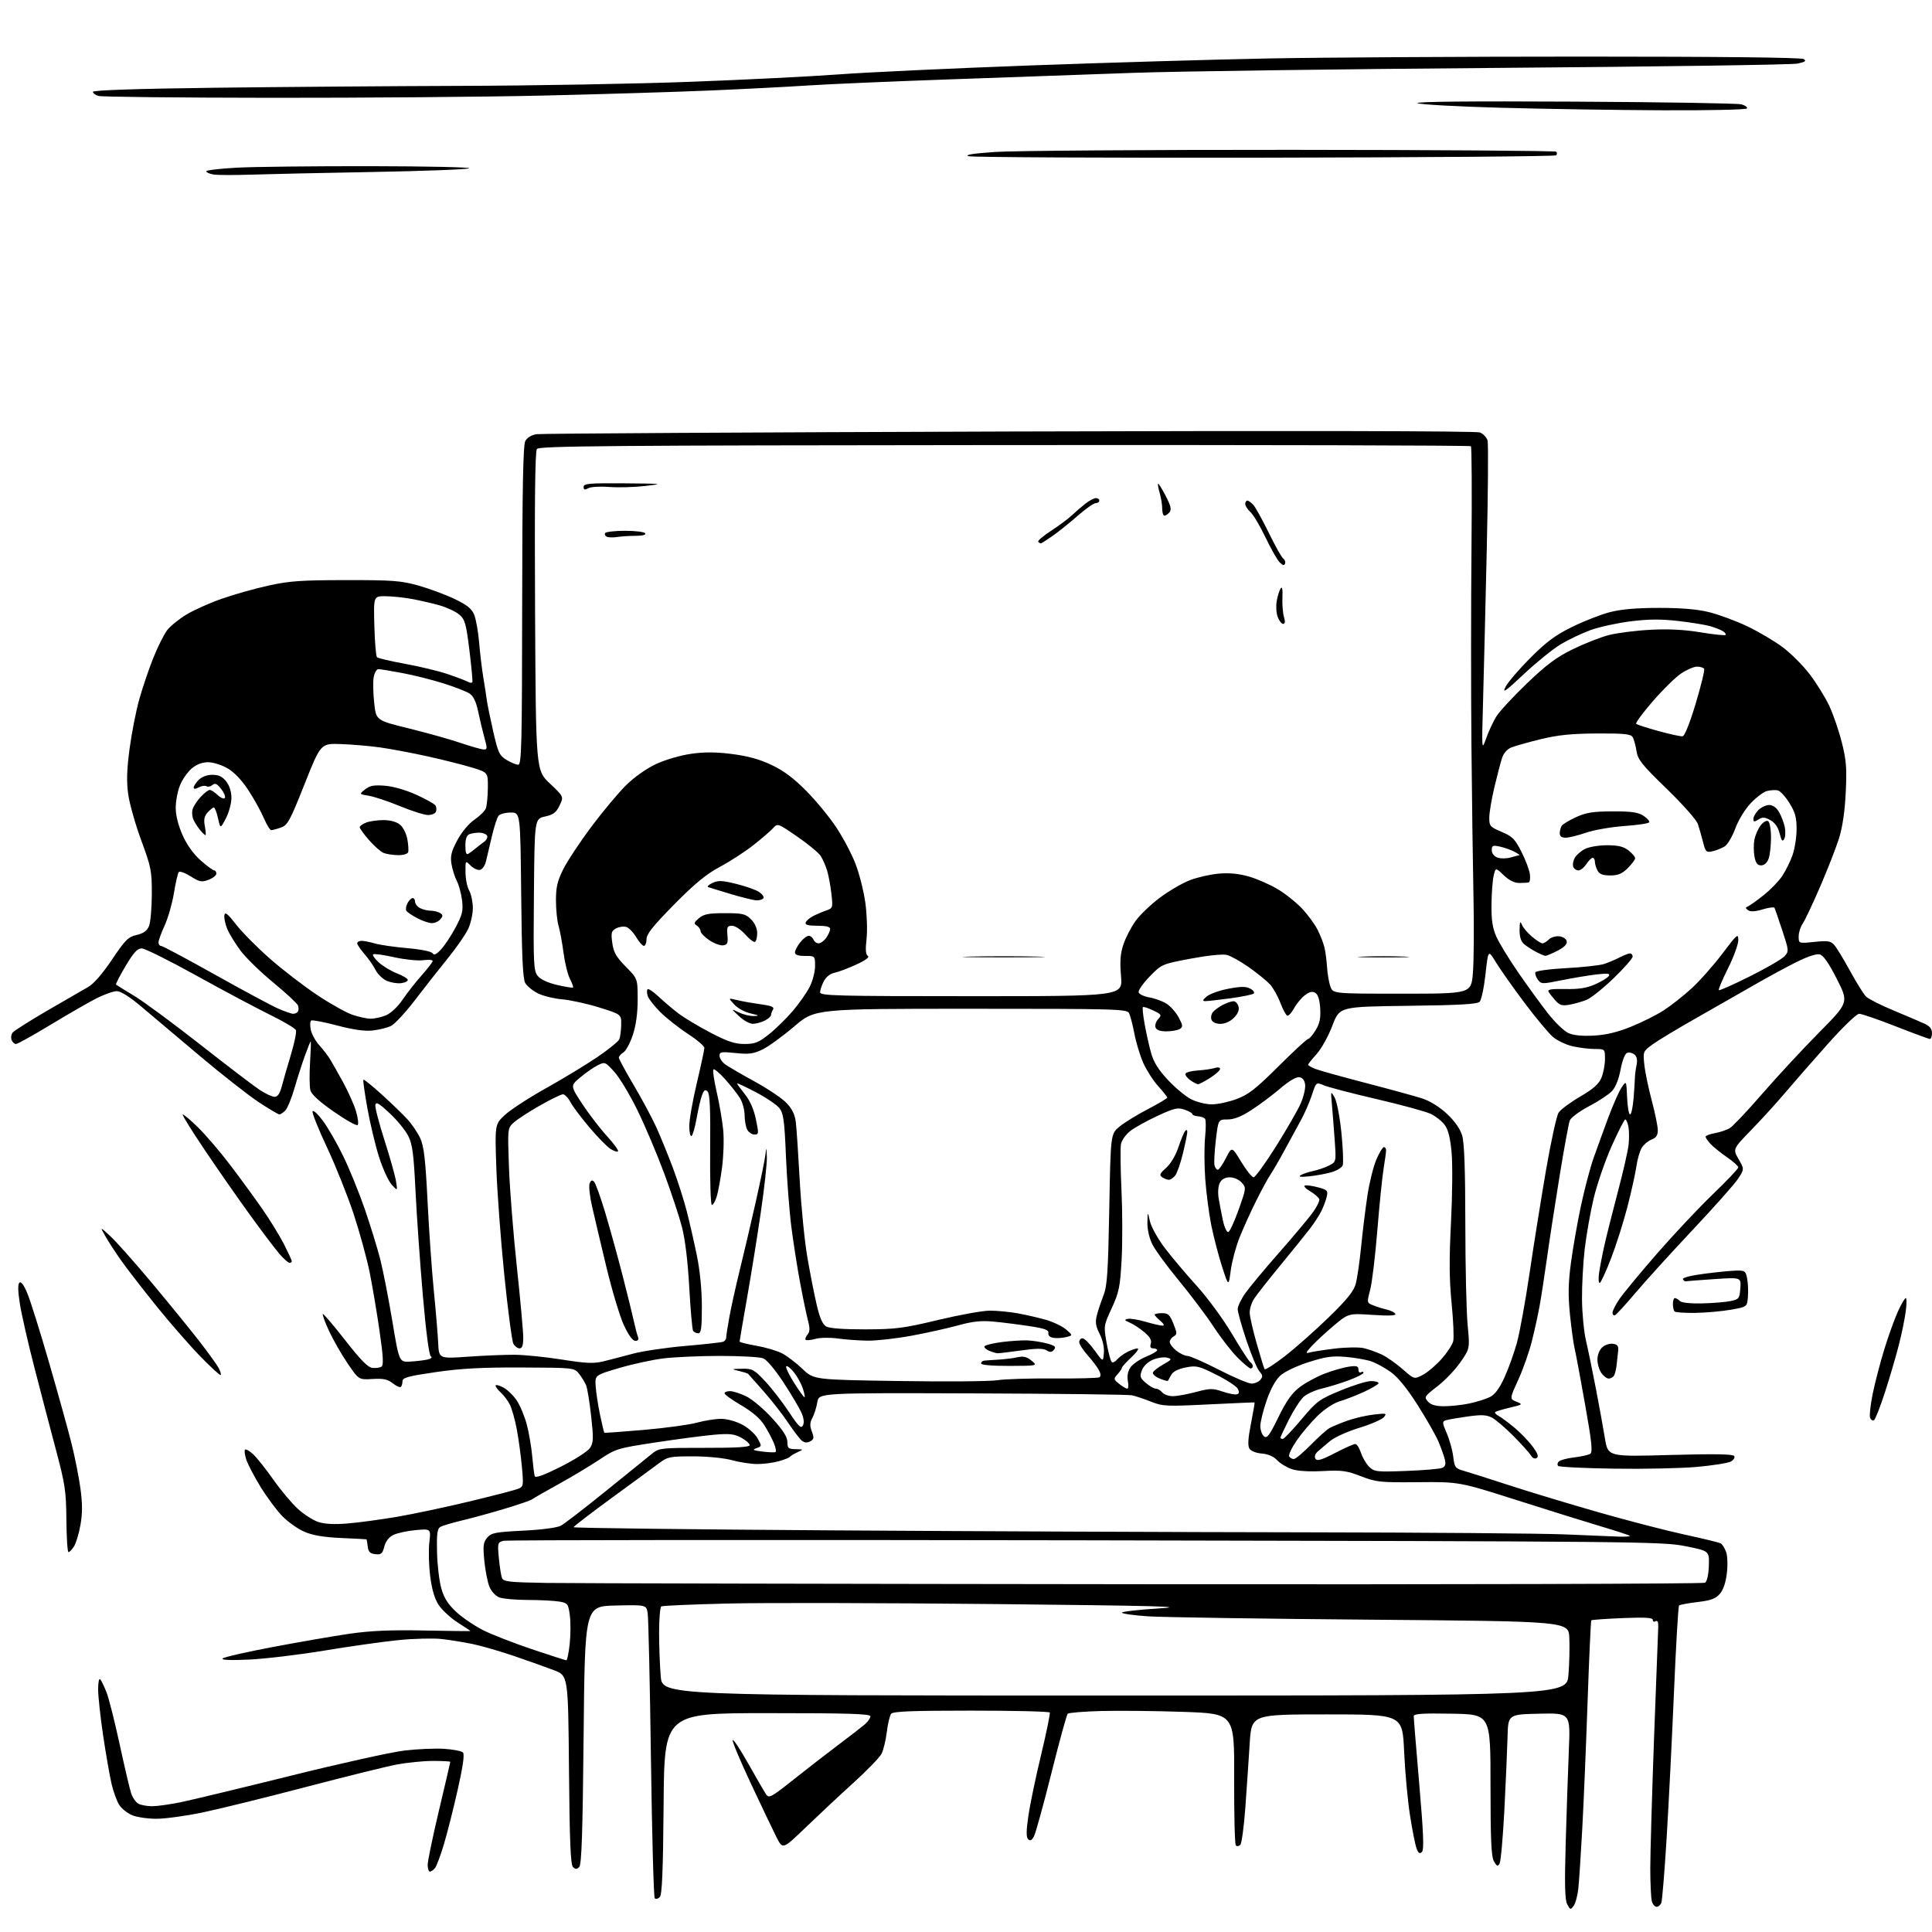 <?xml version="1.0" encoding="UTF-8" standalone="no"?>
<svg 
  version="1.1" 
  xmlns="http://www.w3.org/2000/svg" 
  xmlns:xlink="http://www.w3.org/1999/xlink" 
  xmlns:svg="http://www.w3.org/2000/svg"
  xmlns:rdf="http://www.w3.org/1999/02/22-rdf-syntax-ns#"
  xmlns:cc="http://creativecommons.org/ns#"
  xmlns:dc="http://purl.org/dc/elements/1.1/"
  viewBox="0 0 768 768"
  width="768"
  height="768"
>
<style>svg {background-color: white; }</style>"
<path stroke="none" fill="black" fill-rule="evenodd" d="M625.57,757.57C624.34,759.26 624.19,759.23 623.01,757.02C622.06,755.24 621.91,749.40 622.39,732.59C622.74,720.44 623.31,703.85 623.64,695.72C624.26,680.94 624.26,680.94 611.88,681.22C599.50,681.50 599.50,681.50 599.27,690.50C599.14,695.45 598.58,708.43 598.02,719.35C597.45,730.27 596.60,739.90 596.12,740.76C595.37,742.08 595.03,741.95 593.87,739.91C592.80,738.03 592.50,731.38 592.50,709.50C592.50,681.50 592.50,681.50 577.25,681.22C565.42,681.01 562.00,681.23 561.98,682.22C561.97,682.93 562.96,695.09 564.18,709.25C565.86,728.81 566.12,735.28 565.24,736.16C564.35,737.05 563.85,736.72 563.12,734.83C562.60,733.45 561.42,727.53 560.50,721.66C559.58,715.79 558.53,704.35 558.16,696.24C557.50,681.50 557.50,681.50 527.50,681.50C497.50,681.50 497.50,681.50 496.78,693.00C496.38,699.33 495.60,710.77 495.05,718.43C494.49,726.09 493.59,732.81 493.04,733.36C492.49,733.91 491.69,734.02 491.27,733.59C490.84,733.17 490.55,721.21 490.60,707.02C490.70,681.21 490.70,681.21 470.60,680.50C459.55,680.12 444.80,679.96 437.83,680.15C430.86,680.34 424.83,680.83 424.42,681.24C424.01,681.65 421.10,692.27 417.95,704.85C414.80,717.42 411.68,728.72 411.02,729.96C410.14,731.61 409.52,731.92 408.71,731.11C407.90,730.30 407.92,727.78 408.81,721.75C409.47,717.21 411.75,706.30 413.87,697.50C415.98,688.70 417.53,681.16 417.30,680.75C417.07,680.34 403.01,680.00 386.06,680.00C362.61,680.00 355.01,680.30 354.25,681.25C353.70,681.94 352.92,685.20 352.52,688.50C352.12,691.80 351.17,695.70 350.42,697.16C349.66,698.62 344.65,703.80 339.29,708.66C333.93,713.52 325.41,721.49 320.35,726.36C311.15,735.22 311.15,735.22 308.69,730.36C307.34,727.69 302.79,718.15 298.57,709.16C294.35,700.18 291.05,692.34 291.25,691.75C291.45,691.16 294.24,695.36 297.46,701.09C300.69,706.82 303.87,712.31 304.54,713.30C305.66,714.96 306.59,714.45 315.63,707.26C321.06,702.95 329.10,696.72 333.50,693.42C337.90,690.12 342.51,686.55 343.75,685.49C344.99,684.42 346.00,682.98 346.00,682.28C346.00,681.26 337.62,681.00 305.05,681.00C264.09,681.00 264.09,681.00 263.80,716.95C263.58,743.79 263.19,753.21 262.27,754.13C261.59,754.81 260.69,755.02 260.27,754.60C259.85,754.18 259.17,729.24 258.76,699.17C258.35,669.10 257.76,643.02 257.46,641.22C256.90,637.94 256.90,637.94 244.70,638.22C232.50,638.50 232.50,638.50 232.00,689.70C231.62,728.78 231.20,741.20 230.25,742.15C229.25,743.15 228.75,743.15 227.75,742.15C226.81,741.21 226.42,731.73 226.18,703.49C225.85,666.09 225.85,666.09 220.18,663.93C217.05,662.74 210.00,660.23 204.50,658.34C199.00,656.46 191.57,654.30 188.00,653.55C184.43,652.81 178.80,651.90 175.50,651.53C172.20,651.17 164.55,651.36 158.50,651.96C152.45,652.56 139.18,654.43 129.00,656.12C118.83,657.80 105.33,659.42 99.00,659.71C91.56,660.05 87.85,659.89 88.50,659.26C89.05,658.73 98.05,656.67 108.50,654.70C118.95,652.72 132.65,650.36 138.94,649.44C147.32,648.23 155.26,647.88 168.69,648.15C178.76,648.35 187.00,648.44 187.00,648.36C187.00,648.28 184.71,646.74 181.90,644.94C179.10,643.14 175.73,640.03 174.41,638.04C172.77,635.56 171.69,631.92 171.01,626.57C170.46,622.25 170.31,616.25 170.66,613.21C171.31,607.69 171.31,607.69 165.26,608.24C161.93,608.54 157.95,609.40 156.41,610.15C154.60,611.03 153.32,612.66 152.76,614.81C152.03,617.66 151.53,618.08 149.21,617.81C147.09,617.57 146.43,616.90 146.18,614.75C146.01,613.24 145.78,611.96 145.68,611.91C145.58,611.86 141.05,611.62 135.61,611.38C128.69,611.07 124.31,610.33 121.01,608.91C118.42,607.80 114.47,605.00 112.22,602.69C109.98,600.39 106.10,595.16 103.59,591.08C101.09,587.00 98.54,582.13 97.92,580.26C97.31,578.40 97.07,576.59 97.40,576.26C97.74,575.93 99.19,576.75 100.63,578.08C102.07,579.41 105.66,583.92 108.61,588.11C111.55,592.29 115.92,597.52 118.32,599.72C120.71,601.93 124.39,604.30 126.49,605.00C129.08,605.85 132.88,606.05 138.23,605.60C142.59,605.24 151.40,604.05 157.82,602.95C164.25,601.86 177.11,599.13 186.40,596.90C195.70,594.66 204.40,592.42 205.74,591.91C208.11,591.01 208.15,590.80 207.48,583.24C207.10,578.98 206.19,572.27 205.46,568.32C204.72,564.37 203.47,559.87 202.66,558.32C201.86,556.76 200.26,554.64 199.10,553.59C197.95,552.55 197.00,551.30 197.00,550.82C197.00,550.34 198.35,550.65 200.00,551.50C201.66,552.36 204.11,554.73 205.46,556.78C206.81,558.83 208.60,563.16 209.45,566.42C210.29,569.68 211.25,575.30 211.57,578.92C211.90,582.54 212.34,586.07 212.56,586.77C212.83,587.65 216.04,586.49 222.95,583.02C228.47,580.25 233.66,576.92 234.53,575.59C235.91,573.48 235.97,571.86 235.00,562.99C234.38,557.39 233.48,551.84 232.98,550.66C232.49,549.47 231.23,547.42 230.18,546.10C228.27,543.70 228.18,543.69 207.38,543.60C191.65,543.53 183.23,543.98 173.25,545.43C162.35,547.01 160.00,547.65 160.00,549.01C160.00,549.92 159.71,550.95 159.37,551.30C159.02,551.65 157.56,551.01 156.13,549.89C154.08,548.27 152.39,547.91 148.08,548.17C142.63,548.50 142.63,548.50 138.20,542.00C135.76,538.42 132.45,532.64 130.83,529.14C129.21,525.65 128.08,522.59 128.32,522.35C128.56,522.11 132.54,526.77 137.17,532.70C143.34,540.61 146.24,543.57 148.04,543.76C149.39,543.90 151.02,543.68 151.66,543.26C152.53,542.69 152.33,539.09 150.86,529.00C149.79,521.57 148.01,511.05 146.91,505.61C145.81,500.18 142.96,489.83 140.59,482.61C138.21,475.40 133.47,463.54 130.05,456.25C126.63,448.97 124.02,442.45 124.24,441.78C124.47,441.10 126.32,442.79 128.35,445.52C130.38,448.26 134.05,454.64 136.50,459.71C138.96,464.77 142.78,474.20 145.01,480.65C147.23,487.10 149.98,496.01 151.12,500.44C152.25,504.87 154.42,515.92 155.93,525.00C158.67,541.50 158.67,541.50 163.09,541.25C165.51,541.11 168.60,540.74 169.95,540.43C171.43,540.09 171.95,539.59 171.26,539.16C170.56,538.73 169.33,529.36 168.09,514.98C166.97,502.06 165.66,483.40 165.17,473.50C164.44,458.46 163.95,454.83 162.24,451.47C161.11,449.26 157.79,445.21 154.86,442.48C150.70,438.59 149.46,437.87 149.20,439.21C149.02,440.15 150.65,446.45 152.82,453.21C154.99,459.97 157.06,467.30 157.41,469.50C158.05,473.50 158.05,473.50 155.68,470.88C154.38,469.44 152.12,464.49 150.66,459.88C149.20,455.27 147.12,446.57 146.04,440.54C144.96,434.52 144.25,429.41 144.46,429.20C144.68,428.99 147.92,431.60 151.68,435.01C155.43,438.42 160.02,442.84 161.88,444.85C163.74,446.86 166.08,450.32 167.09,452.55C168.53,455.74 169.14,461.03 169.96,477.55C170.53,489.07 171.65,505.02 172.44,513.00C173.24,520.98 174.02,530.34 174.18,533.81C174.48,540.12 174.48,540.12 185.99,539.31C192.32,538.86 200.65,538.52 204.50,538.54C208.35,538.56 216.82,539.41 223.32,540.44C232.98,541.97 235.99,542.10 239.82,541.17C242.39,540.54 247.65,539.18 251.50,538.14C255.35,537.09 264.75,535.70 272.38,535.04C280.02,534.38 286.81,533.63 287.47,533.37C288.13,533.12 288.67,532.37 288.67,531.71C288.67,531.04 289.24,527.35 289.94,523.50C290.64,519.65 292.48,511.32 294.04,505.00C295.60,498.68 298.45,486.52 300.37,478.00C302.29,469.48 304.05,460.93 304.27,459.00C304.64,455.82 304.69,455.91 304.84,459.94C304.93,462.39 303.84,472.29 302.43,481.94C301.02,491.60 298.55,506.99 296.93,516.14C295.32,525.29 294.00,533.01 294.00,533.29C294.00,533.57 296.99,534.32 300.65,534.95C304.30,535.59 308.92,536.96 310.90,537.99C312.88,539.02 316.52,541.80 319.00,544.17C323.50,548.47 323.50,548.47 357.50,548.98C376.20,549.27 393.75,549.12 396.50,548.66C399.25,548.20 409.27,547.89 418.77,547.96C428.27,548.03 436.48,547.82 437.02,547.49C437.65,547.10 437.59,546.09 436.86,544.69C436.23,543.49 434.20,540.81 432.36,538.75C430.51,536.68 429.00,534.32 429.00,533.50C429.00,532.67 429.60,532.00 430.33,532.00C431.06,532.00 433.20,534.14 435.08,536.75C438.50,541.50 438.50,541.50 438.81,537.82C438.99,535.58 438.33,532.61 437.12,530.24C435.57,527.20 435.32,525.59 436.00,522.92C436.47,521.04 437.66,517.48 438.63,515.00C440.13,511.19 440.48,505.94 440.95,480.64C441.50,450.78 441.50,450.78 444.96,447.89C446.86,446.30 451.92,443.18 456.21,440.95C460.49,438.72 464.00,436.64 464.00,436.32C464.00,436.00 462.38,433.94 460.39,431.75C458.40,429.55 455.74,425.40 454.47,422.53C453.20,419.66 451.61,414.43 450.94,410.90C450.26,407.38 449.31,403.71 448.82,402.75C447.99,401.11 443.97,401.00 385.93,401.00C323.94,401.00 323.94,401.00 315.72,408.02C311.20,411.88 305.55,415.99 303.17,417.15C299.54,418.92 297.79,419.15 292.42,418.60C286.68,418.01 286.00,418.13 286.03,419.72C286.05,420.70 287.07,422.23 288.30,423.12C289.54,424.02 294.81,427.08 300.02,429.94C305.23,432.79 310.93,436.63 312.67,438.47C314.91,440.82 316.00,443.08 316.36,446.15C316.65,448.54 317.35,459.05 317.92,469.50C318.50,479.95 319.87,493.68 320.97,500.00C322.06,506.32 323.73,514.79 324.68,518.82C325.89,523.98 327.00,526.49 328.45,527.31C329.74,528.05 335.48,528.46 344.00,528.44C356.05,528.41 359.16,528.01 372.94,524.70C381.44,522.67 390.69,521.00 393.51,521.00C396.33,521.00 401.30,521.48 404.57,522.07C407.83,522.66 412.88,523.82 415.79,524.65C418.70,525.49 422.30,527.22 423.79,528.50C426.50,530.83 426.50,530.83 423.85,531.50C422.40,531.87 420.15,532.02 418.85,531.83C417.37,531.62 416.59,530.91 416.75,529.92C416.95,528.68 415.35,528.09 409.24,527.16C404.97,526.50 398.55,525.70 394.98,525.36C390.05,524.90 386.69,525.25 381.00,526.82C376.87,527.96 368.55,529.82 362.50,530.94C356.45,532.07 348.57,532.96 345.00,532.93C341.43,532.89 336.03,532.50 333.01,532.07C329.96,531.64 326.02,531.71 324.16,532.22C322.32,532.73 320.57,532.90 320.26,532.60C319.96,532.30 320.29,531.36 320.99,530.52C321.97,529.33 322.01,528.04 321.14,524.74C320.53,522.41 319.13,515.69 318.04,509.82C316.94,503.95 315.39,494.05 314.59,487.82C313.79,481.59 312.82,468.95 312.43,459.71C311.83,445.39 311.45,442.57 309.82,440.50C308.77,439.17 304.56,436.32 300.46,434.17C296.36,432.02 293.00,430.45 293.00,430.69C293.00,430.92 294.40,432.86 296.11,434.99C298.13,437.50 299.66,440.98 300.48,444.93C301.67,450.62 301.64,451.00 299.91,451.00C298.90,451.00 297.60,450.13 297.04,449.07C296.47,448.00 296.00,445.41 296.00,443.32C295.99,441.22 295.16,438.15 294.14,436.50C293.12,434.85 290.46,431.48 288.24,429.00C286.02,426.52 283.92,424.77 283.58,425.10C283.24,425.43 283.84,429.48 284.90,434.10C285.96,438.72 287.12,445.48 287.48,449.12C287.84,452.76 287.63,459.51 287.02,464.12C286.41,468.73 285.45,473.96 284.88,475.75C284.31,477.54 283.45,479.00 282.97,479.00C282.49,479.00 282.18,469.13 282.30,457.06C282.45,440.96 282.18,434.79 281.29,433.90C280.33,432.94 279.86,433.24 279.07,435.32C278.52,436.77 277.55,440.89 276.93,444.48C276.30,448.07 275.39,451.26 274.90,451.56C274.40,451.87 274.00,450.10 274.00,447.62C274.00,445.15 275.35,437.45 277.00,430.50C278.65,423.55 280.00,417.28 280.00,416.55C280.00,415.83 277.03,413.30 273.39,410.93C269.75,408.56 264.83,404.67 262.45,402.29C260.07,399.91 257.83,397.04 257.47,395.91C257.11,394.78 257.09,393.57 257.43,393.24C257.76,392.90 259.72,394.21 261.77,396.14C263.82,398.07 267.34,401.06 269.59,402.78C271.84,404.51 277.59,407.96 282.36,410.46C289.22,414.04 292.08,415.00 295.93,415.00C300.09,415.00 301.54,414.43 305.66,411.16C308.32,409.06 312.57,404.89 315.11,401.91C317.64,398.94 320.68,394.61 321.86,392.29C323.04,389.97 324.00,386.26 324.00,384.04C324.00,380.00 324.00,380.00 320.00,380.00C317.29,380.00 316.00,379.56 316.00,378.63C316.00,377.88 316.93,376.08 318.07,374.63C319.21,373.19 320.74,372.00 321.47,372.00C322.19,372.00 323.05,372.67 323.36,373.50C323.68,374.32 324.60,375.00 325.41,375.00C326.22,375.00 327.59,374.00 328.44,372.78C329.30,371.56 330.00,369.98 330.00,369.28C330.00,368.41 328.38,368.00 324.92,368.00C321.30,368.00 319.95,367.64 320.25,366.75C320.47,366.06 321.75,364.93 323.08,364.23C324.41,363.54 326.77,362.52 328.32,361.98C331.09,361.01 331.13,360.89 330.49,355.25C330.14,352.09 329.36,347.93 328.77,346.00C328.18,344.07 327.03,341.48 326.22,340.23C325.40,338.97 321.23,335.53 316.93,332.57C309.18,327.24 309.12,327.21 307.31,329.21C306.32,330.31 302.80,333.35 299.50,335.94C296.20,338.54 290.23,342.42 286.22,344.56C280.74,347.49 276.24,351.19 267.97,359.57C259.56,368.10 257.00,371.31 257.00,373.35C257.00,374.81 256.53,376.00 255.97,376.00C255.40,376.00 254.02,374.44 252.89,372.54C251.77,370.64 250.00,368.82 248.97,368.49C247.93,368.16 246.10,368.41 244.92,369.05C243.02,370.06 242.83,370.76 243.39,374.83C243.90,378.57 244.92,380.37 248.75,384.25C253.47,389.05 253.47,389.05 253.48,397.27C253.49,402.69 252.84,407.49 251.58,411.35C250.53,414.56 248.84,417.71 247.83,418.34C246.82,418.97 246.00,419.90 246.00,420.42C246.00,420.94 248.68,425.89 251.95,431.43C255.23,436.97 259.28,444.53 260.96,448.24C262.63,451.94 265.57,459.15 267.49,464.26C269.40,469.37 271.89,477.14 273.01,481.53C274.14,485.91 275.94,493.85 277.03,499.16C278.26,505.19 279.00,512.79 279.00,519.41C279.00,527.96 278.72,530.00 277.56,530.00C276.77,530.00 275.84,529.55 275.51,529.01C275.17,528.47 274.49,520.70 273.99,511.76C273.43,501.58 272.35,492.64 271.12,487.87C270.03,483.67 266.83,473.99 264.00,466.37C261.17,458.74 256.40,447.48 253.39,441.34C250.39,435.20 246.26,428.34 244.22,426.09C240.54,422.05 240.46,422.02 237.50,423.52C235.85,424.35 232.75,426.52 230.60,428.33C226.71,431.62 226.71,431.62 231.49,438.88C234.12,442.87 238.52,448.59 241.27,451.60C244.01,454.61 245.99,457.34 245.66,457.67C245.33,458.00 243.95,457.54 242.59,456.65C241.23,455.76 237.51,451.95 234.31,448.17C231.12,444.40 227.73,439.89 226.80,438.16C225.86,436.42 224.50,435.00 223.77,435.00C223.05,435.00 218.88,437.03 214.52,439.52C210.15,442.01 205.50,445.05 204.17,446.27C201.77,448.49 201.76,448.57 202.32,464.00C202.63,472.52 204.03,490.28 205.44,503.45C206.85,516.63 208.00,529.34 208.00,531.70C208.00,534.81 207.59,536.00 206.54,536.00C205.73,536.00 204.62,535.15 204.06,534.11C203.51,533.08 201.89,520.82 200.47,506.86C199.05,492.91 197.63,473.73 197.30,464.23C196.71,446.97 196.71,446.97 200.68,443.23C202.87,441.18 210.21,436.40 216.99,432.61C223.78,428.82 232.97,423.25 237.41,420.23C241.86,417.21 245.81,414.01 246.18,413.12C246.55,412.23 246.89,409.64 246.93,407.37C247.00,403.24 247.00,403.24 238.25,400.50C233.44,399.00 226.80,397.54 223.50,397.25C220.20,396.96 215.83,395.89 213.78,394.86C211.74,393.83 209.49,391.98 208.78,390.75C207.83,389.08 207.42,380.07 207.18,355.75C206.85,323.00 206.85,323.00 203.05,323.00C200.96,323.00 198.77,323.57 198.19,324.27C197.61,324.97 196.41,328.68 195.51,332.52C194.62,336.36 193.56,340.85 193.16,342.49C192.76,344.14 191.69,345.63 190.78,345.80C189.87,345.98 188.20,345.20 187.06,344.06C185.00,342.00 185.00,342.00 185.04,346.75C185.05,349.36 185.71,352.62 186.50,354.00C187.29,355.38 187.95,358.50 187.96,360.93C187.98,363.38 187.11,367.20 186.03,369.43C184.94,371.67 181.31,376.88 177.96,381.00C174.61,385.12 168.75,392.59 164.93,397.59C161.12,402.59 156.78,407.23 155.29,407.91C153.81,408.59 150.55,409.37 148.05,409.65C145.00,409.98 140.38,409.33 134.03,407.65C128.82,406.28 124.18,405.39 123.72,405.67C123.26,405.96 123.18,407.61 123.54,409.35C123.91,411.08 125.43,413.85 126.92,415.50C128.42,417.15 130.33,419.62 131.17,421.00C132.01,422.38 134.36,426.53 136.39,430.22C138.42,433.92 140.72,439.09 141.51,441.70C142.30,444.32 142.60,446.80 142.18,447.22C141.76,447.64 137.50,445.25 132.71,441.92C126.82,437.82 123.80,435.04 123.37,433.33C123.02,431.93 122.97,427.01 123.25,422.40C123.54,417.78 123.66,414.00 123.51,414.00C123.36,414.00 122.31,416.59 121.17,419.75C120.03,422.91 118.16,428.74 117.02,432.71C115.87,436.67 114.25,440.61 113.40,441.46C112.55,442.31 111.50,443.00 111.06,443.00C110.62,443.00 106.94,440.82 102.88,438.15C98.82,435.47 88.34,427.26 79.60,419.90C70.85,412.53 60.37,403.69 56.30,400.25C51.57,396.25 48.01,394.00 46.42,394.00C45.06,394.00 41.37,395.32 38.22,396.92C35.07,398.53 26.88,403.26 20.00,407.42C13.12,411.59 6.99,415.00 6.36,415.00C5.73,415.00 4.93,414.27 4.59,413.37C4.25,412.48 4.46,411.15 5.06,410.42C5.67,409.70 11.86,405.78 18.83,401.71C25.80,397.65 33.08,393.45 35.00,392.37C37.23,391.12 40.67,387.18 44.50,381.48C49.77,373.63 50.96,372.43 54.32,371.66C57.05,371.02 58.45,370.02 59.23,368.13C59.83,366.69 60.33,361.00 60.35,355.50C60.37,346.19 60.09,344.72 56.16,334.10C53.85,327.82 51.51,319.62 50.98,315.86C50.26,310.77 50.39,306.14 51.49,297.76C52.31,291.57 54.05,282.68 55.36,278.00C56.67,273.32 59.19,265.90 60.95,261.50C62.72,257.10 65.20,252.15 66.46,250.50C67.73,248.85 71.21,246.03 74.20,244.24C77.18,242.45 83.52,239.62 88.28,237.97C93.03,236.31 101.33,233.97 106.71,232.78C115.01,230.95 119.71,230.62 137.50,230.60C156.08,230.58 159.40,230.83 166.30,232.76C170.58,233.96 177.04,236.35 180.64,238.07C185.64,240.45 187.49,241.93 188.49,244.34C189.21,246.08 190.10,251.10 190.47,255.50C190.84,259.90 191.59,266.12 192.13,269.31C192.67,272.51 193.28,276.49 193.49,278.16C193.71,279.82 194.85,285.45 196.04,290.67C197.98,299.20 198.51,300.34 201.35,302.07C203.08,303.13 205.18,303.99 206.00,303.99C207.32,304.00 207.51,296.27 207.57,240.75C207.62,193.72 207.94,176.93 208.83,175.29C209.56,173.95 211.29,172.89 213.26,172.60C215.04,172.33 299.59,171.85 401.13,171.53C515.80,171.18 586.71,171.32 588.25,171.90C589.61,172.42 591.00,173.89 591.34,175.17C591.67,176.45 591.52,195.95 591.01,218.50C590.50,241.05 589.83,268.27 589.53,279.00C588.99,298.50 588.99,298.50 590.79,293.45C591.78,290.68 593.59,286.79 594.81,284.81C596.03,282.84 601.50,276.93 606.96,271.68C614.77,264.19 618.67,261.28 625.20,258.08C629.76,255.85 636.20,253.32 639.50,252.46C642.80,251.61 650.23,250.66 656.00,250.35C663.21,249.97 669.47,250.28 675.96,251.35C681.16,252.21 685.65,252.68 685.93,252.40C686.21,252.12 685.78,251.47 684.97,250.95C684.16,250.43 681.92,249.54 680.00,248.96C678.08,248.39 672.28,247.44 667.11,246.85C660.14,246.06 655.26,246.10 648.13,247.00C642.85,247.66 635.71,249.23 632.27,250.47C628.83,251.72 623.49,254.27 620.40,256.12C617.31,257.98 610.71,263.32 605.75,267.98C598.35,274.93 597.03,275.84 598.48,273.03C599.46,271.14 603.92,265.94 608.39,261.47C614.78,255.08 618.35,252.44 625.01,249.17C629.68,246.88 636.42,244.25 640.00,243.33C644.46,242.18 650.58,241.65 659.50,241.65C668.37,241.64 674.69,242.18 679.39,243.34C683.18,244.27 689.93,246.76 694.39,248.87C698.85,250.98 705.23,254.73 708.56,257.21C711.89,259.69 716.79,264.59 719.45,268.11C722.11,271.62 725.57,277.22 727.14,280.54C728.71,283.86 730.95,290.38 732.13,295.04C733.94,302.18 734.18,305.30 733.71,315.00C733.35,322.51 732.42,328.83 731.05,333.21C729.89,336.90 726.52,345.55 723.55,352.43C720.58,359.31 717.44,365.96 716.58,367.19C715.71,368.43 715.00,370.71 715.00,372.25C715.00,375.06 715.00,375.06 721.25,374.42C726.59,373.87 727.74,374.05 729.14,375.64C730.05,376.66 732.89,381.32 735.45,386.00C738.01,390.68 740.87,395.25 741.80,396.17C742.74,397.09 747.77,399.63 753.00,401.80C758.23,403.97 763.74,406.33 765.25,407.04C767.10,407.90 768.00,409.09 768.00,410.66C768.00,411.95 767.62,413.00 767.17,413.00C766.71,413.00 760.60,410.75 753.60,408.00C746.59,405.25 740.05,403.00 739.06,403.00C738.02,403.00 732.68,408.14 726.35,415.25C720.35,421.99 712.78,430.65 709.53,434.50C706.28,438.35 700.28,444.93 696.21,449.12C688.80,456.75 688.80,456.75 691.11,460.76C693.41,464.77 693.41,464.77 690.86,468.64C689.45,470.77 681.29,479.95 672.73,489.05C664.16,498.16 653.95,509.40 650.03,514.05C646.10,518.70 642.47,522.65 641.95,522.83C641.43,523.02 641.00,522.56 641.00,521.82C641.00,521.07 642.20,518.67 643.68,516.48C645.15,514.29 651.84,506.20 658.54,498.50C665.24,490.80 675.29,480.11 680.86,474.75C686.44,469.39 691.00,464.58 691.00,464.05C691.00,463.53 688.97,461.70 686.48,459.99C684.00,458.28 681.07,455.92 679.98,454.75C678.89,453.58 678.00,452.28 678.00,451.86C678.00,451.44 679.69,450.79 681.75,450.43C683.81,450.07 686.49,449.15 687.70,448.39C688.92,447.63 694.70,441.50 700.55,434.76C706.40,428.02 716.52,417.10 723.05,410.50C734.91,398.50 734.91,398.50 730.20,389.21C726.97,382.84 724.83,379.76 723.38,379.39C722.06,379.05 718.46,380.25 713.88,382.55C709.82,384.59 702.45,388.59 697.50,391.45C692.55,394.30 682.32,400.14 674.77,404.42C667.21,408.69 659.25,413.49 657.06,415.07C653.12,417.92 653.09,417.99 653.65,423.22C653.95,426.13 655.28,432.55 656.60,437.50C657.92,442.45 659.00,447.75 659.00,449.27C659.00,451.30 658.34,452.30 656.55,452.98C655.21,453.49 653.45,454.94 652.66,456.21C651.87,457.47 650.90,460.75 650.52,463.50C650.13,466.25 648.54,473.48 646.97,479.57C645.41,485.66 642.44,495.00 640.39,500.32C638.33,505.64 636.31,510.00 635.89,510.00C635.47,510.00 635.35,508.31 635.63,506.25C635.90,504.19 636.82,499.35 637.67,495.50C638.52,491.65 640.94,481.98 643.06,474.00C645.18,466.02 647.13,457.50 647.39,455.06C647.66,452.61 647.62,449.35 647.31,447.81C647.00,446.26 646.44,445.00 646.07,445.00C645.69,445.00 643.25,449.80 640.63,455.67C638.02,461.54 634.81,470.88 633.49,476.42C632.18,481.97 630.59,491.00 629.95,496.50C629.31,502.00 628.82,511.00 628.87,516.50C628.91,522.00 629.63,529.42 630.47,533.00C631.31,536.58 633.07,545.12 634.39,552.00C635.71,558.88 637.33,567.78 637.99,571.79C639.19,579.07 639.19,579.07 663.94,578.38C681.57,577.89 688.89,578.01 689.37,578.80C689.75,579.40 689.14,580.39 688.02,580.99C686.90,581.59 680.89,582.54 674.67,583.11C668.44,583.68 653.63,584.00 641.75,583.82C629.88,583.65 619.82,583.15 619.40,582.73C618.98,582.31 619.09,581.51 619.64,580.96C620.20,580.40 622.93,579.68 625.72,579.35C628.51,579.02 631.39,578.38 632.11,577.93C633.18,577.27 632.80,573.53 630.10,558.31C628.27,547.96 626.39,537.92 625.93,536.00C625.47,534.08 624.64,528.00 624.08,522.50C623.31,514.84 623.40,510.04 624.47,502.00C625.24,496.23 627.02,486.07 628.43,479.42C629.85,472.78 632.10,464.23 633.44,460.42C634.79,456.62 637.43,449.35 639.31,444.27C641.20,439.19 643.59,433.79 644.62,432.27C646.50,429.50 646.50,429.50 646.80,436.25C646.96,439.96 647.49,443.00 647.97,443.00C648.45,443.00 649.07,440.19 649.36,436.75C649.64,433.31 649.88,429.60 649.90,428.50C649.91,427.40 650.20,425.12 650.54,423.44C650.97,421.36 650.71,420.00 649.71,419.18C648.91,418.51 647.60,418.22 646.80,418.53C645.94,418.85 644.87,421.61 644.20,425.19C643.50,428.98 642.20,432.22 640.79,433.72C639.54,435.06 635.43,437.77 631.65,439.75C627.87,441.74 624.44,444.28 624.01,445.43C623.57,446.57 621.75,456.50 619.96,467.50C618.17,478.50 615.92,493.12 614.96,500.00C614.00,506.88 612.69,515.42 612.04,519.00C611.40,522.58 609.99,528.98 608.92,533.23C607.84,537.48 605.42,544.36 603.52,548.52C600.08,556.08 600.08,556.08 602.79,557.19C605.44,558.28 605.38,558.33 600.17,559.56C597.24,560.25 594.62,561.05 594.34,561.33C594.06,561.61 594.70,562.31 595.77,562.88C596.84,563.45 599.67,565.56 602.08,567.57C604.48,569.57 607.71,572.93 609.25,575.03C611.29,577.80 611.73,579.05 610.84,579.60C610.12,580.04 609.19,579.62 608.56,578.56C607.98,577.58 604.86,574.11 601.64,570.86C598.41,567.60 594.54,564.30 593.04,563.52C590.88,562.40 588.87,562.31 583.40,563.08C579.61,563.61 575.74,564.28 574.81,564.57C573.24,565.06 573.27,565.46 575.13,569.80C576.24,572.38 577.39,576.56 577.69,579.08C578.20,583.32 578.50,583.73 581.87,584.68C583.87,585.25 592.02,587.84 600.00,590.44C607.98,593.04 623.95,597.87 635.50,601.17C647.05,604.48 662.47,608.47 669.77,610.05C677.07,611.62 683.51,613.20 684.08,613.55C684.65,613.90 685.58,615.39 686.13,616.84C686.70,618.35 686.85,622.02 686.46,625.32C686.02,629.10 685.04,632.00 683.64,633.59C681.95,635.53 680.07,636.22 674.76,636.84C671.06,637.28 667.77,637.90 667.45,638.22C667.13,638.54 666.22,654.03 665.43,672.65C664.64,691.27 663.33,717.36 662.51,730.63C661.70,743.90 660.75,755.49 660.41,756.38C660.07,757.27 659.21,758.00 658.51,758.00C657.81,758.00 656.96,756.99 656.63,755.75C656.30,754.51 656.02,748.69 656.01,742.82C656.01,736.95 656.69,713.32 657.53,690.32C658.37,667.32 659.10,648.05 659.15,647.50C659.20,646.95 659.18,645.91 659.12,645.19C659.05,644.47 658.55,644.16 658.00,644.50C657.45,644.84 657.00,644.58 657.00,643.92C657.00,643.03 653.92,642.85 644.98,643.22C638.36,643.49 632.78,643.89 632.57,644.11C632.37,644.32 631.70,658.90 631.09,676.50C630.48,694.10 629.53,716.83 628.97,727.00C628.41,737.17 627.72,747.81 627.42,750.64C627.13,753.46 626.29,756.58 625.57,757.57zM170.88,744.00C170.39,744.00 170.00,742.76 170.01,741.25C170.01,739.74 172.04,730.00 174.51,719.61C176.98,709.22 179.00,700.55 179.00,700.36C179.00,700.16 175.89,700.00 172.09,700.00C168.29,700.00 161.78,700.65 157.63,701.44C153.47,702.24 137.12,706.29 121.29,710.44C105.45,714.59 87.10,719.12 80.50,720.49C73.90,721.86 65.67,722.99 62.22,722.99C58.76,723.00 54.41,722.36 52.55,721.58C50.68,720.80 48.38,718.99 47.44,717.55C46.49,716.10 45.11,712.35 44.37,709.21C43.63,706.07 42.12,697.42 41.01,690.00C39.91,682.58 39.01,674.27 39.01,671.55C39.00,668.76 39.37,667.01 39.85,667.55C40.32,668.07 41.46,670.46 42.39,672.86C43.31,675.26 45.64,684.49 47.56,693.36C49.48,702.24 51.52,710.97 52.10,712.76C52.68,714.55 53.99,716.46 55.01,717.01C56.03,717.55 58.49,718.00 60.48,718.00C62.46,718.00 67.55,717.29 71.79,716.42C76.03,715.55 95.70,710.82 115.50,705.90C135.30,700.98 155.67,696.47 160.78,695.87C165.88,695.26 172.97,694.96 176.53,695.18C180.08,695.41 183.46,696.06 184.02,696.62C184.72,697.32 184.07,701.99 181.97,711.32C180.28,718.85 177.80,728.66 176.46,733.13C175.12,737.61 173.52,741.88 172.89,742.63C172.27,743.38 171.36,744.00 170.88,744.00zM443.06,674.00C622.82,674.00 622.82,674.00 623.49,665.75C623.85,661.21 624.00,654.58 623.83,651.00C623.50,644.50 623.50,644.50 545.02,643.85C501.86,643.50 461.92,642.89 456.27,642.51C450.62,642.12 446.00,641.47 446.00,641.05C446.00,640.63 452.64,639.88 460.75,639.37C472.67,638.64 460.14,638.31 395.50,637.64C351.50,637.19 303.86,637.09 289.63,637.42C275.40,637.76 263.37,638.27 262.88,638.57C262.40,638.87 262.00,643.52 262.00,648.91C262.00,654.29 262.29,662.14 262.65,666.35C263.29,674.00 263.29,674.00 443.06,674.00zM225.13,659.99C225.48,659.99 226.08,657.05 226.47,653.44C226.86,649.83 226.87,644.71 226.51,642.06C225.87,637.44 225.69,637.21 222.17,636.63C220.15,636.30 214.59,636.02 209.82,636.01C205.04,636.00 199.95,635.55 198.52,635.01C197.02,634.44 195.33,632.62 194.56,630.76C193.82,628.97 192.91,624.33 192.53,620.46C191.94,614.45 192.11,613.10 193.67,611.25C195.30,609.32 196.84,609.02 207.95,608.46C215.29,608.10 221.46,607.29 222.95,606.49C224.35,605.75 232.62,599.37 241.32,592.32C250.02,585.27 258.27,578.60 259.65,577.50C261.96,575.66 263.63,575.50 280.08,575.54C292.78,575.57 298.00,575.25 298.00,574.45C298.00,573.82 296.49,572.50 294.64,571.50C291.87,570.01 289.95,569.80 283.89,570.33C279.82,570.68 269.40,572.05 260.73,573.37C245.34,575.71 244.79,575.88 238.23,580.26C234.53,582.73 227.22,587.11 222.00,589.99C216.78,592.87 212.05,595.58 211.50,596.01C210.95,596.44 206.00,598.14 200.50,599.79C195.00,601.44 187.34,603.54 183.47,604.45C179.61,605.36 175.78,606.52 174.97,607.02C173.82,607.74 173.55,609.94 173.73,617.14C173.85,622.19 174.63,628.67 175.46,631.53C176.57,635.33 178.17,637.82 181.40,640.80C183.84,643.05 188.63,646.30 192.05,648.02C195.47,649.75 204.17,653.14 211.38,655.57C218.60,657.99 224.79,659.98 225.13,659.99zM455.50,629.75C577.05,629.88 677.08,629.61 677.79,629.16C678.56,628.66 679.17,625.95 679.29,622.43C679.50,616.53 679.50,616.53 670.00,614.63C660.87,612.80 651.62,612.71 431.56,612.30C305.65,612.07 201.53,612.15 200.18,612.49C197.82,613.08 197.74,613.35 198.30,619.32C198.62,622.73 199.18,626.30 199.54,627.24C200.12,628.75 202.23,628.99 217.35,629.24C226.78,629.39 333.95,629.63 455.50,629.75zM27.23,617.00C26.83,617.00 26.45,611.26 26.39,604.25C26.29,592.68 25.90,590.07 22.15,576.00C19.88,567.48 16.03,552.77 13.60,543.33C11.16,533.89 8.62,522.72 7.94,518.53C7.12,513.47 7.04,510.56 7.70,509.90C8.36,509.24 9.44,510.70 10.90,514.20C12.11,517.12 15.99,529.49 19.52,541.69C23.05,553.90 27.05,568.30 28.40,573.69C29.76,579.09 31.37,587.21 31.98,591.74C32.80,597.79 32.80,601.64 31.97,606.24C31.36,609.68 30.20,613.51 29.40,614.75C28.61,615.99 27.63,617.00 27.23,617.00zM643.42,610.83C646.12,610.92 648.11,610.78 647.84,610.51C647.57,610.24 642.66,608.62 636.92,606.92C631.19,605.22 616.05,600.50 603.28,596.43C580.07,589.04 580.07,589.04 563.78,589.19C548.57,589.34 547.07,589.18 541.00,586.83C535.34,584.63 533.38,584.37 525.88,584.77C520.54,585.06 515.85,584.78 513.58,584.03C511.56,583.36 508.92,581.76 507.70,580.47C506.29,578.96 504.11,578.01 501.60,577.81C499.34,577.63 497.27,576.81 496.67,575.86C495.94,574.69 496.12,571.78 497.28,565.90C498.18,561.33 498.82,557.54 498.71,557.49C498.59,557.43 490.40,557.79 480.50,558.27C463.70,559.10 462.17,559.03 457.50,557.17C454.75,556.08 451.38,554.94 450.00,554.65C448.62,554.35 420.05,554.01 386.50,553.89C325.51,553.68 325.51,553.68 324.91,557.37C324.57,559.40 323.70,562.20 322.95,563.59C321.91,565.54 321.86,566.78 322.72,569.06C323.67,571.58 323.57,572.16 322.05,572.97C320.85,573.61 319.79,573.53 318.77,572.71C317.94,572.05 315.46,568.80 313.25,565.50C311.05,562.20 306.65,556.58 303.48,553.00C300.31,549.42 297.58,546.34 297.41,546.13C297.24,545.93 295.62,545.42 293.80,544.99C290.57,544.22 290.60,544.20 294.95,544.10C299.06,544.01 299.76,544.39 304.15,549.06C306.76,551.84 311.00,557.31 313.57,561.21C317.34,566.94 318.42,568.00 319.15,566.69C319.74,565.65 319.57,563.91 318.68,561.79C317.92,559.98 314.71,554.53 311.54,549.69C308.10,544.41 304.80,540.50 303.33,539.94C301.98,539.42 294.25,539.00 286.16,539.00C278.07,539.00 267.86,539.46 263.47,540.02C259.09,540.58 251.22,542.30 246.00,543.85C236.50,546.65 236.50,546.65 236.79,551.07C236.95,553.51 237.73,558.60 238.52,562.39C239.31,566.18 240.08,569.39 240.23,569.52C240.38,569.65 247.47,569.15 256.00,568.40C264.52,567.66 273.98,566.37 277.00,565.54C280.02,564.71 284.34,564.02 286.59,564.01C288.96,564.01 292.52,564.97 295.03,566.30C297.43,567.56 300.18,570.02 301.14,571.75C302.87,574.84 302.86,574.91 300.70,575.68C298.89,576.32 299.30,576.55 303.00,577.01C305.48,577.32 307.83,577.42 308.24,577.23C308.65,577.05 308.37,575.42 307.62,573.63C306.87,571.83 305.14,568.59 303.77,566.43C302.16,563.88 298.95,561.13 294.64,558.62C290.99,556.48 288.00,554.35 288.00,553.87C288.00,553.39 288.98,553.00 290.18,553.00C291.39,553.00 294.30,553.93 296.66,555.08C299.02,556.22 303.66,560.14 306.97,563.79C311.31,568.57 313.00,571.22 313.00,573.22C313.00,575.68 313.38,576.01 316.25,576.07C319.49,576.14 319.50,576.14 317.00,577.29C315.62,577.93 314.27,578.74 314.00,579.11C313.73,579.48 311.70,580.27 309.50,580.88C307.30,581.49 303.48,581.99 301.00,581.98C298.52,581.98 294.02,581.29 291.00,580.46C287.82,579.58 281.32,578.93 275.57,578.92C266.24,578.91 265.41,579.08 261.91,581.70C259.86,583.24 251.40,589.45 243.10,595.50C234.81,601.55 228.02,606.77 228.01,607.09C228.01,607.41 274.01,607.98 330.25,608.34C386.49,608.71 471.42,609.06 519.00,609.12C566.58,609.19 612.92,609.56 622.00,609.94C631.08,610.33 640.71,610.73 643.42,610.83zM559.00,584.72C565.88,584.46 572.28,583.92 573.24,583.52C574.55,582.97 574.82,582.12 574.34,580.15C573.98,578.69 572.83,575.48 571.78,573.00C570.73,570.52 567.00,563.98 563.48,558.45C559.24,551.78 555.64,547.38 552.79,545.36C550.43,543.68 546.96,541.79 545.07,541.15C543.19,540.51 538.69,539.72 535.07,539.40C529.64,538.92 527.06,539.28 520.20,541.47C515.46,542.98 510.63,545.27 508.95,546.81C507.08,548.51 505.08,552.15 503.50,556.73C502.12,560.71 501.00,565.27 501.00,566.86C501.00,568.45 501.65,570.29 502.44,570.95C503.65,571.95 504.60,570.70 508.19,563.35C511.41,556.78 513.57,553.75 516.72,551.36C519.04,549.61 523.54,547.18 526.72,545.98C529.90,544.77 534.19,543.55 536.25,543.26C539.31,542.83 540.00,543.05 540.00,544.43C540.00,545.36 540.45,545.84 541.00,545.50C541.55,545.16 542.00,545.25 542.00,545.70C542.00,546.14 539.41,547.47 536.25,548.65C533.09,549.83 528.25,551.32 525.50,551.97C522.75,552.61 519.44,554.12 518.15,555.32C516.86,556.52 514.27,560.53 512.40,564.23C510.53,567.92 509.00,571.19 509.00,571.48C509.00,571.76 509.41,572.00 509.91,572.00C510.42,572.00 513.75,568.51 517.33,564.25C523.44,556.97 524.38,556.27 532.90,552.75C537.88,550.69 543.32,549.00 544.98,549.00C546.64,549.00 548.00,549.37 548.00,549.82C548.00,550.27 545.41,551.82 542.25,553.26C539.09,554.71 534.70,556.42 532.50,557.06C530.20,557.73 526.51,560.15 523.81,562.77C521.23,565.26 517.48,569.69 515.47,572.60C513.47,575.52 512.11,578.38 512.47,578.95C512.83,579.53 513.66,580.00 514.32,580.00C514.98,580.00 517.99,577.48 521.01,574.40C524.03,571.32 527.40,568.30 528.50,567.69C529.60,567.07 532.75,565.76 535.50,564.77C538.25,563.78 542.98,562.67 546.00,562.32C551.06,561.73 551.39,561.81 550.12,563.34C549.36,564.26 544.98,566.16 540.38,567.57C535.78,568.97 530.55,571.33 528.76,572.81C526.97,574.29 524.74,576.18 523.80,577.02C522.75,577.97 522.41,579.05 522.92,579.87C523.56,580.90 525.26,580.40 530.68,577.60C534.50,575.62 538.13,574.00 538.74,574.00C539.35,574.00 540.37,575.60 541.02,577.55C541.66,579.50 543.16,582.02 544.34,583.15C546.34,585.05 547.40,585.17 559.00,584.72zM744.95,564.53C744.42,564.86 743.72,564.44 743.40,563.59C743.07,562.75 743.53,558.48 744.42,554.10C745.31,549.72 747.39,541.73 749.05,536.33C750.71,530.94 753.15,524.16 754.48,521.26C755.80,518.37 757.20,516.00 757.57,516.00C757.95,516.00 757.95,518.36 757.57,521.25C757.20,524.14 755.98,530.10 754.86,534.50C753.75,538.90 751.28,547.32 749.38,553.21C747.48,559.11 745.49,564.20 744.95,564.53zM574.11,559.00C576.74,559.00 581.29,558.50 584.20,557.88C587.12,557.26 590.78,556.10 592.35,555.30C594.29,554.31 596.10,551.84 598.07,547.50C599.66,544.01 601.87,537.86 602.98,533.83C604.10,529.80 606.38,517.27 608.04,506.00C609.70,494.73 612.65,476.27 614.59,465.00C616.54,453.73 618.78,443.51 619.56,442.30C620.34,441.09 624.18,438.23 628.08,435.95C633.36,432.87 635.55,430.94 636.59,428.43C637.37,426.58 638.00,423.25 638.00,421.03C638.00,417.00 638.00,417.00 634.05,417.00C631.88,417.00 627.94,416.53 625.30,415.95C622.66,415.38 619.07,413.69 617.32,412.20C615.58,410.72 610.40,404.49 605.82,398.38C601.25,392.26 596.17,385.06 594.55,382.38C591.59,377.50 591.59,377.50 590.51,387.23C589.92,392.58 588.87,397.53 588.17,398.23C587.23,399.18 579.97,399.58 559.70,399.83C532.50,400.17 532.50,400.17 529.65,407.69C528.09,411.82 525.28,416.90 523.40,418.97C521.53,421.05 520.00,422.97 520.00,423.25C520.00,423.53 521.24,424.26 522.75,424.87C524.26,425.48 533.38,428.02 543.00,430.52C552.62,433.02 562.73,435.80 565.45,436.68C568.44,437.66 572.30,440.07 575.20,442.78C578.30,445.68 580.43,448.73 581.23,451.38C582.09,454.26 582.47,464.84 582.49,486.50C582.50,503.55 582.92,521.67 583.41,526.77C584.30,536.04 584.30,536.04 580.57,541.46C578.52,544.44 574.39,548.77 571.39,551.08C566.21,555.08 566.03,555.37 567.63,557.14C568.82,558.46 570.70,559.00 574.11,559.00zM319.85,555.44C320.04,555.27 319.70,553.64 319.10,551.82C318.49,549.99 316.91,547.15 315.59,545.50C314.26,543.85 312.89,542.78 312.54,543.13C312.19,543.48 313.62,546.46 315.70,549.75C317.79,553.05 319.66,555.61 319.85,555.44zM466.21,555.00C467.84,555.00 471.97,554.25 475.40,553.34C481.01,551.85 482.06,551.83 486.06,553.19C488.50,554.01 491.06,554.50 491.74,554.26C492.61,553.97 492.70,553.30 492.03,552.05C491.50,551.06 487.66,548.55 483.50,546.47C476.52,542.97 475.57,542.75 471.31,543.59C468.38,544.17 466.29,545.23 465.60,546.50C464.99,547.60 464.40,548.67 464.28,548.88C464.16,549.10 462.68,548.70 460.99,548.00C459.31,547.30 458.09,546.23 458.29,545.61C458.49,545.00 460.34,543.55 462.40,542.39C465.88,540.43 465.99,540.23 463.92,539.69C462.69,539.37 460.18,539.73 458.34,540.50C456.31,541.35 454.57,543.01 453.93,544.69C452.99,547.15 453.18,547.76 455.49,549.74C456.93,550.98 458.71,552.00 459.43,552.00C460.16,552.00 461.32,552.67 462.00,553.50C462.68,554.33 464.58,555.00 466.21,555.00zM448.09,552.00C448.56,552.00 448.68,550.66 448.35,549.01C447.97,547.10 448.32,545.16 449.32,543.63C450.18,542.32 452.93,540.40 455.44,539.37C457.94,538.34 459.99,537.16 460.00,536.75C460.00,536.34 459.29,536.00 458.43,536.00C457.35,536.00 457.05,535.41 457.46,534.11C457.89,532.78 457.12,531.44 454.84,529.52C453.06,528.02 450.46,526.33 449.06,525.74C446.99,524.89 446.83,524.61 448.25,524.27C449.20,524.04 452.42,524.56 455.40,525.43C458.37,526.29 461.41,526.99 462.15,526.97C462.98,526.95 462.63,526.21 461.25,525.06C460.01,524.02 459.00,522.91 459.00,522.59C459.00,522.27 460.30,522.00 461.89,522.00C464.35,522.00 465.03,522.62 466.45,526.18C467.96,529.94 467.97,530.44 466.56,531.23C465.70,531.71 465.00,532.72 465.00,533.48C465.00,534.23 466.19,535.79 467.63,536.93C469.08,538.07 471.07,539.00 472.04,539.00C473.02,539.00 478.64,541.48 484.54,544.50C490.44,547.52 496.28,550.00 497.51,550.00C498.75,550.00 500.32,549.32 501.02,548.48C502.04,547.24 501.98,546.63 500.66,545.17C499.77,544.19 497.46,538.69 495.52,532.94C493.59,527.20 492.01,521.56 492.00,520.40C492.00,519.25 493.42,516.32 495.16,513.90C496.89,511.48 502.66,504.55 507.98,498.50C513.30,492.45 519.29,485.35 521.29,482.73C523.28,480.10 524.70,477.38 524.43,476.67C524.16,475.97 522.51,474.55 520.76,473.52C519.01,472.48 518.09,471.47 518.72,471.26C519.34,471.05 521.69,471.38 523.93,471.98C527.70,473.00 527.97,473.29 527.37,475.79C527.01,477.28 526.05,479.85 525.22,481.50C524.40,483.15 522.35,486.30 520.66,488.50C518.97,490.70 513.70,497.23 508.95,503.00C504.20,508.77 499.50,514.76 498.51,516.30C497.51,517.85 496.73,520.35 496.78,521.86C496.82,523.38 498.07,528.87 499.55,534.06C501.03,539.25 502.44,543.84 502.69,544.26C502.93,544.68 506.59,542.33 510.82,539.05C515.04,535.76 522.85,528.85 528.16,523.69C535.42,516.64 538.09,513.35 538.91,510.41C539.50,508.26 540.48,501.55 541.08,495.50C541.67,489.45 542.80,480.31 543.58,475.19C544.36,470.06 545.96,463.65 547.12,460.94C548.29,458.22 549.64,456.00 550.12,456.00C550.61,456.00 551.00,456.56 550.99,457.25C550.99,457.94 550.55,461.20 550.01,464.50C549.46,467.80 548.35,478.82 547.52,489.00C546.70,499.18 545.42,509.84 544.67,512.70C543.32,517.88 543.33,517.89 545.91,518.91C547.33,519.47 549.74,520.22 551.26,520.58C552.78,520.93 554.31,521.69 554.67,522.27C555.11,522.99 552.31,523.12 545.68,522.69C536.04,522.06 536.04,522.06 530.27,526.90C527.10,529.57 523.15,533.21 521.50,534.99C519.04,537.65 518.86,538.13 520.50,537.66C521.60,537.34 526.11,536.63 530.53,536.09C534.95,535.55 540.13,535.47 542.05,535.90C543.96,536.33 547.20,537.48 549.24,538.44C551.28,539.41 555.03,542.04 557.58,544.28C562.20,548.35 562.20,548.35 565.70,546.46C567.63,545.42 570.97,542.57 573.12,540.12C575.28,537.67 577.33,534.55 577.67,533.18C578.01,531.81 577.73,525.02 577.04,518.10C576.10,508.64 576.04,500.64 576.79,486.00C577.34,475.27 577.45,462.76 577.04,458.18C576.51,452.36 575.69,449.05 574.30,447.18C573.22,445.71 570.73,443.73 568.78,442.80C566.83,441.86 557.19,439.23 547.36,436.94C537.54,434.66 528.08,432.19 526.34,431.46C523.19,430.12 523.19,430.12 521.50,435.28C520.57,438.12 518.57,442.70 517.04,445.47C515.51,448.24 512.56,453.65 510.48,457.50C508.40,461.35 505.92,465.62 504.97,467.00C504.02,468.38 501.46,473.10 499.27,477.50C497.08,481.90 494.12,488.45 492.69,492.06C491.26,495.67 489.70,501.52 489.23,505.06C488.38,511.50 488.38,511.50 485.79,503.50C484.37,499.10 482.45,491.74 481.52,487.14C480.59,482.54 479.50,474.21 479.10,468.64C478.70,463.06 478.68,455.57 479.05,452.00C479.41,448.43 479.40,445.14 479.01,444.70C478.62,444.26 477.33,443.83 476.15,443.74C474.97,443.65 474.00,443.26 474.00,442.89C474.00,442.51 472.60,441.71 470.90,441.11C468.18,440.17 466.85,440.47 460.22,443.53C456.05,445.46 451.19,448.15 449.40,449.51C447.62,450.86 445.92,453.22 445.61,454.74C445.31,456.26 445.40,464.48 445.80,473.00C446.20,481.52 446.23,494.00 445.86,500.72C445.26,511.60 444.83,513.70 441.94,519.99C438.71,526.99 438.69,527.08 439.93,534.02C440.62,537.85 441.54,541.22 441.98,541.49C442.41,541.76 443.35,541.28 444.06,540.42C444.77,539.57 446.60,538.22 448.13,537.43C449.65,536.65 451.49,536.01 452.20,536.03C452.92,536.04 451.81,537.62 449.75,539.54C447.69,541.46 446.00,543.32 446.00,543.68C446.00,544.05 445.22,545.21 444.26,546.27C442.59,548.11 442.62,548.27 444.87,550.10C446.16,551.14 447.61,552.00 448.09,552.00zM639.50,548.00C638.74,548.00 637.41,547.00 636.56,545.78C635.70,544.56 635.00,542.15 635.00,540.43C635.00,538.62 635.81,536.58 636.92,535.57C637.97,534.62 639.88,533.99 641.17,534.17C642.99,534.43 643.44,535.05 643.24,537.00C643.09,538.38 642.82,540.90 642.63,542.62C642.44,544.33 641.97,546.24 641.58,546.87C641.20,547.49 640.26,548.00 639.50,548.00zM87.73,546.61C87.49,546.85 83.88,543.55 79.71,539.27C75.54,535.00 67.77,526.11 62.44,519.51C57.12,512.92 50.84,504.82 48.48,501.51C46.13,498.21 43.18,493.70 41.94,491.50C39.66,487.50 39.66,487.50 43.96,491.50C46.32,493.70 53.72,502.02 60.39,510.00C67.06,517.98 75.49,528.33 79.12,533.00C82.74,537.67 86.26,542.55 86.94,543.84C87.61,545.12 87.97,546.37 87.73,546.61zM497.16,544.00C496.69,544.00 494.38,542.09 492.03,539.75C489.67,537.41 485.38,531.90 482.50,527.50C479.62,523.10 473.37,514.80 468.62,509.05C463.87,503.30 459.09,496.75 457.99,494.48C456.83,492.08 456.04,488.52 456.11,485.93C456.21,481.50 456.21,481.50 457.12,485.50C457.62,487.70 460.25,492.43 462.95,496.00C465.66,499.57 471.39,506.38 475.69,511.11C480.06,515.93 486.26,524.39 489.78,530.32C493.23,536.15 496.49,541.18 497.03,541.52C497.56,541.85 498.00,542.54 498.00,543.06C498.00,543.58 497.62,544.00 497.16,544.00zM401.25,542.97C394.39,542.99 390.00,542.61 390.00,542.00C390.00,541.45 390.56,540.94 391.25,540.87C391.94,540.79 394.52,540.62 397.00,540.47C399.48,540.33 402.87,539.90 404.54,539.52C406.83,539.00 408.18,539.34 410.04,540.88C412.50,542.93 412.50,542.93 401.25,542.97zM396.50,537.94C395.95,537.90 394.46,537.46 393.19,536.95C391.91,536.43 391.11,535.63 391.40,535.15C391.70,534.68 394.76,533.93 398.22,533.49C401.67,533.05 406.22,532.75 408.33,532.83C410.44,532.90 413.96,533.45 416.15,534.04C419.41,534.92 419.93,535.38 418.99,536.51C418.10,537.59 417.41,537.65 416.03,536.79C414.70,535.95 412.07,535.97 405.87,536.83C401.26,537.48 397.05,537.97 396.50,537.94zM252.55,533.00C251.49,533.00 249.85,530.74 247.99,526.75C246.40,523.31 243.25,512.85 241.01,503.50C238.76,494.15 236.19,483.29 235.31,479.36C234.42,475.44 234.01,471.43 234.38,470.45C234.87,469.17 235.37,468.97 236.14,469.74C236.74,470.34 238.75,475.92 240.62,482.16C242.48,488.40 245.57,499.57 247.48,507.00C249.39,514.42 251.39,522.56 251.94,525.08C252.49,527.60 253.22,530.41 253.57,531.33C254.01,532.48 253.69,533.00 252.55,533.00zM673.92,521.89C669.75,521.95 666.03,521.70 665.67,521.33C665.30,520.97 665.00,519.62 665.00,518.33C665.00,517.05 665.36,516.00 665.80,516.00C666.24,516.00 667.12,516.52 667.75,517.15C668.46,517.86 671.91,518.23 676.70,518.12C680.99,518.02 686.08,517.59 688.00,517.18C691.28,516.48 691.52,516.15 691.81,512.09C692.13,507.75 692.13,507.75 681.31,508.48C675.37,508.87 670.27,509.27 670.00,509.35C669.73,509.43 669.27,509.05 669.00,508.50C668.70,507.91 672.18,507.02 677.50,506.33C682.45,505.68 688.17,505.12 690.20,505.08C693.62,505.01 693.96,505.25 694.53,508.29C694.87,510.11 695.00,513.37 694.82,515.54C694.50,519.50 694.50,519.50 688.00,520.64C684.42,521.27 678.09,521.83 673.92,521.89zM115.10,502.00C114.61,502.00 112.85,500.45 111.18,498.55C109.52,496.66 104.18,489.61 99.33,482.89C94.47,476.18 86.38,464.57 81.35,457.09C76.32,449.62 72.39,443.30 72.63,443.06C72.86,442.82 75.56,445.07 78.63,448.06C81.69,451.05 87.45,457.77 91.43,463.00C95.40,468.23 101.16,476.10 104.22,480.50C107.29,484.90 111.19,491.26 112.90,494.62C114.60,497.99 116.00,501.03 116.00,501.37C116.00,501.72 115.60,502.00 115.10,502.00zM488.27,489.74C488.87,489.54 490.73,485.51 492.41,480.77C495.41,472.31 495.43,472.13 493.58,470.08C492.52,468.91 490.46,468.00 488.88,468.00C487.04,468.00 485.68,468.73 484.93,470.13C484.27,471.36 484.05,473.91 484.41,476.16C484.75,478.30 485.52,482.31 486.11,485.08C486.71,487.87 487.67,489.94 488.27,489.74zM464.63,468.98C464.01,468.98 462.82,468.52 462.00,467.97C460.74,467.13 460.99,466.54 463.56,464.24C465.38,462.61 467.37,459.27 468.45,456.00C469.46,452.98 470.67,450.07 471.14,449.55C471.66,448.97 471.98,449.17 471.96,450.05C471.93,450.85 471.15,454.70 470.20,458.60C469.26,462.51 467.87,466.45 467.12,467.35C466.37,468.26 465.25,468.99 464.63,468.98zM498.32,468.00C498.97,468.00 502.97,462.48 507.20,455.75C511.44,449.01 515.85,441.35 517.02,438.71C518.18,436.08 518.99,432.71 518.81,431.21C518.60,429.39 517.84,428.41 516.49,428.21C515.25,428.03 512.36,429.73 508.99,432.63C505.97,435.21 500.84,439.06 497.59,441.17C493.45,443.86 490.59,445.00 487.99,445.00C484.28,445.00 484.28,445.00 483.31,453.25C482.78,457.79 482.54,462.29 482.79,463.25C483.03,464.21 483.62,465.00 484.10,465.00C484.57,465.00 486.02,462.91 487.32,460.36C489.68,455.71 489.68,455.71 493.41,461.86C495.47,465.24 497.67,468.00 498.32,468.00zM520.50,467.60C517.14,467.96 515.99,467.82 517.00,467.18C517.83,466.66 520.08,465.90 522.00,465.49C523.92,465.09 526.78,464.11 528.33,463.31C531.17,461.86 531.17,461.86 530.56,453.18C530.22,448.41 529.72,442.02 529.45,439.00C528.97,433.57 528.99,433.54 530.54,436.30C531.43,437.88 532.60,443.97 533.24,450.35C533.86,456.54 534.08,462.34 533.74,463.24C533.39,464.14 531.40,465.37 529.31,465.97C527.21,466.57 523.25,467.31 520.50,467.60zM481.70,439.00C484.02,439.00 488.48,438.04 491.61,436.87C496.28,435.13 499.24,432.81 508.22,423.87C514.22,417.89 519.52,413.00 519.99,413.00C520.46,413.00 521.80,411.45 522.97,409.54C524.59,406.93 525.03,404.83 524.80,400.90C524.60,397.47 523.95,395.36 522.89,394.70C521.71,393.96 520.61,394.20 518.74,395.60C517.35,396.64 515.40,398.97 514.43,400.78C513.45,402.58 512.23,403.91 511.71,403.74C511.19,403.56 509.94,401.24 508.93,398.57C507.92,395.91 506.06,392.61 504.79,391.25C503.53,389.89 499.80,386.87 496.50,384.53C493.20,382.19 489.21,379.97 487.64,379.59C485.98,379.19 479.99,379.82 473.30,381.08C461.84,383.25 461.80,383.27 456.97,388.22C454.31,390.95 452.36,393.79 452.65,394.52C452.93,395.25 454.85,396.14 456.91,396.49C458.98,396.83 461.98,397.92 463.59,398.90C465.19,399.87 467.41,402.34 468.50,404.37C470.24,407.60 470.30,408.20 469.00,409.02C468.17,409.54 465.80,409.98 463.72,409.98C461.23,409.99 459.74,409.48 459.35,408.46C459.02,407.62 459.48,406.12 460.37,405.14C461.88,403.48 461.75,403.25 458.37,401.64C456.38,400.69 454.56,400.11 454.32,400.35C454.07,400.59 454.39,403.65 455.02,407.14C455.64,410.64 456.80,415.79 457.58,418.59C458.59,422.22 460.50,425.28 464.25,429.29C467.14,432.38 471.29,435.83 473.49,436.96C475.68,438.08 479.37,439.00 481.70,439.00zM109.16,436.00C110.39,436.00 111.26,434.72 112.04,431.75C112.65,429.41 114.28,423.76 115.66,419.18C117.03,414.61 117.93,410.26 117.65,409.53C117.37,408.79 112.72,406.03 107.32,403.39C101.92,400.74 88.74,393.72 78.03,387.79C67.32,381.86 57.56,377.00 56.33,377.00C54.62,377.00 53.10,378.66 49.91,384.03C47.61,387.90 45.91,391.22 46.12,391.40C46.33,391.59 49.57,393.59 53.32,395.85C57.07,398.11 68.89,406.83 79.60,415.23C90.30,423.63 100.93,431.74 103.23,433.25C105.52,434.76 108.19,436.00 109.16,436.00zM476.24,431.00C475.80,431.00 474.42,430.28 473.17,429.41C471.92,428.53 471.05,427.36 471.23,426.82C471.41,426.27 473.61,425.69 476.11,425.53C478.61,425.37 481.63,424.94 482.83,424.56C484.12,424.14 485.00,424.29 485.00,424.92C485.00,425.50 483.21,427.11 481.02,428.49C478.83,429.87 476.68,431.00 476.24,431.00zM633.50,411.67C638.34,411.42 642.89,410.34 648.25,408.18C652.52,406.46 658.37,403.54 661.25,401.69C664.14,399.84 669.16,395.89 672.41,392.92C675.66,389.94 681.17,383.73 684.66,379.10C690.54,371.30 691.00,370.91 691.00,373.73C691.00,375.40 689.16,380.45 686.90,384.95C684.65,389.46 683.01,393.35 683.27,393.60C683.52,393.85 689.09,391.38 695.65,388.09C702.21,384.81 708.39,381.22 709.39,380.12C711.15,378.18 711.12,377.86 708.47,369.81C706.96,365.24 705.57,361.21 705.37,360.85C705.17,360.49 703.05,360.78 700.66,361.50C697.75,362.38 695.85,362.49 694.91,361.83C693.80,361.06 693.77,360.74 694.78,360.33C695.48,360.05 698.29,358.05 701.03,355.88C703.77,353.72 707.11,350.27 708.46,348.22C709.82,346.18 711.65,342.48 712.53,340.00C713.42,337.52 714.16,332.88 714.17,329.68C714.19,324.98 713.64,322.96 711.31,319.19C709.72,316.62 707.62,314.36 706.63,314.17C705.65,313.98 703.74,314.10 702.39,314.44C701.05,314.77 698.15,316.95 695.95,319.28C693.64,321.72 691.05,325.96 689.81,329.34C688.63,332.54 686.73,335.75 685.58,336.47C684.44,337.18 682.28,338.04 680.79,338.39C678.28,338.97 678.00,338.71 676.99,334.76C676.39,332.42 675.47,329.19 674.94,327.58C674.41,325.95 668.95,319.78 662.56,313.58C652.61,303.93 651.05,301.98 650.52,298.48C650.18,296.27 649.49,293.79 648.98,292.98C648.24,291.79 645.48,291.51 634.78,291.57C624.71,291.63 619.32,292.17 612.50,293.83C607.55,295.04 602.28,296.52 600.79,297.12C599.12,297.79 597.70,299.41 597.07,301.35C596.51,303.08 595.14,308.32 594.03,313.00C592.92,317.68 592.01,323.10 592.01,325.05C592.00,328.36 592.34,328.75 596.93,330.68C601.21,332.50 602.24,333.53 604.83,338.67C606.47,341.92 607.97,345.91 608.16,347.54C608.35,349.17 608.16,350.61 607.75,350.75C607.34,350.89 605.65,351.00 603.99,351.00C601.99,351.00 599.90,349.96 597.75,347.91C594.52,344.82 594.52,344.82 593.74,348.16C593.32,350.00 592.93,355.16 592.89,359.63C592.82,365.77 593.30,368.88 594.83,372.35C595.95,374.88 599.90,381.34 603.62,386.72C607.33,392.10 612.62,399.37 615.37,402.88C618.12,406.38 621.75,409.88 623.44,410.65C625.45,411.57 628.91,411.92 633.50,411.67zM299.27,406.99C298.04,406.99 295.56,405.62 293.77,403.94C290.50,400.89 290.50,400.89 293.70,402.44C295.46,403.30 298.16,403.95 299.70,403.89C301.99,403.81 301.76,403.62 298.40,402.86C296.14,402.36 293.21,400.77 291.90,399.33C289.50,396.72 289.50,396.72 292.37,397.41C293.94,397.79 296.42,398.28 297.87,398.51C299.31,398.73 302.20,399.18 304.28,399.51C306.89,399.92 307.82,400.47 307.29,401.30C306.87,401.96 306.52,402.94 306.52,403.47C306.51,404.00 305.38,405.01 304.00,405.71C302.62,406.40 300.49,406.98 299.27,406.99zM485.15,407.00C483.36,407.00 481.97,406.36 481.59,405.37C481.25,404.48 481.50,403.10 482.16,402.31C482.82,401.52 484.60,400.22 486.13,399.43C487.65,398.65 489.55,398.00 490.33,398.00C491.12,398.00 492.02,398.95 492.32,400.11C492.69,401.52 492.08,403.01 490.48,404.61C489.05,406.05 486.92,407.00 485.15,407.00zM147.28,404.95C148.81,404.98 151.57,404.37 153.42,403.60C155.41,402.77 158.10,400.23 160.06,397.35C161.88,394.68 165.30,390.31 167.68,387.64C170.06,384.97 172.00,382.43 172.00,381.99C172.00,381.55 170.28,381.42 168.18,381.70C166.08,381.98 160.88,381.44 156.62,380.50C152.37,379.55 148.62,379.04 148.30,379.37C147.97,379.69 149.01,381.15 150.60,382.61C152.20,384.06 155.45,386.01 157.82,386.94C160.20,387.86 162.13,389.04 162.11,389.56C162.08,390.08 160.87,390.65 159.42,390.83C157.97,391.01 155.46,390.61 153.85,389.94C152.23,389.27 150.19,387.32 149.31,385.61C148.44,383.90 146.44,381.02 144.86,379.22C143.29,377.41 142.00,375.50 142.00,374.97C142.00,374.43 142.79,374.00 143.76,374.00C144.72,374.00 147.09,374.47 149.01,375.04C150.93,375.61 156.71,376.45 161.85,376.90C167.39,377.38 171.52,378.23 171.97,378.96C172.52,379.85 173.47,379.41 175.34,377.39C176.77,375.84 179.36,371.92 181.10,368.67C183.79,363.61 184.17,362.06 183.68,357.93C183.36,355.28 182.42,351.78 181.58,350.16C180.74,348.54 179.79,345.48 179.45,343.35C178.97,340.27 179.43,338.41 181.79,334.00C183.52,330.76 186.30,327.42 188.56,325.87C190.67,324.42 192.72,322.40 193.12,321.37C193.53,320.34 193.89,316.71 193.93,313.29C194.00,307.08 194.00,307.08 187.71,305.14C184.25,304.07 176.26,302.06 169.96,300.66C163.66,299.27 155.12,297.67 151.00,297.10C146.88,296.52 139.90,295.93 135.50,295.78C127.50,295.50 127.50,295.50 121.06,311.72C115.24,326.37 114.33,328.04 111.66,328.97C110.03,329.54 108.30,330.00 107.82,330.00C107.33,330.00 106.02,327.86 104.90,325.25C103.79,322.64 101.04,317.67 98.79,314.21C96.18,310.19 93.19,307.03 90.52,305.46C88.17,304.08 84.74,303.00 82.74,303.00C80.37,303.00 78.14,303.85 76.19,305.50C74.56,306.87 72.45,309.91 71.52,312.25C70.58,314.59 69.83,318.64 69.85,321.25C69.87,324.20 70.92,328.29 72.61,332.06C74.33,335.90 76.96,339.56 79.80,342.06C82.27,344.23 84.67,346.00 85.14,346.00C85.61,346.00 86.00,346.58 86.00,347.28C86.00,347.99 84.61,349.09 82.90,349.73C80.17,350.76 79.33,350.60 75.79,348.37C73.58,346.97 71.45,346.21 71.06,346.66C70.68,347.12 69.81,350.87 69.14,354.99C68.47,359.12 66.81,364.91 65.46,367.87C64.11,370.82 63.00,373.86 63.00,374.62C63.00,375.38 63.45,376.00 64.01,376.00C64.57,376.00 74.18,381.13 85.37,387.39C96.56,393.66 107.86,399.73 110.49,400.89C113.11,402.05 115.85,403.00 116.57,403.00C117.29,403.00 118.13,402.59 118.44,402.09C118.75,401.59 118.75,400.50 118.43,399.67C118.11,398.85 113.71,394.76 108.65,390.59C103.59,386.43 97.73,380.72 95.63,377.92C93.53,375.11 91.16,371.23 90.35,369.30C89.55,367.37 89.03,364.93 89.19,363.86C89.43,362.35 90.44,363.13 93.86,367.53C96.26,370.61 102.34,376.74 107.36,381.14C112.39,385.55 120.78,392.00 126.00,395.48C131.22,398.96 137.53,402.50 140.00,403.36C142.47,404.21 145.75,404.93 147.28,404.95zM623.93,399.38C621.02,399.91 620.00,399.61 618.33,397.76C617.21,396.52 615.98,394.94 615.59,394.26C615.06,393.31 616.64,393.05 622.22,393.16C627.64,393.26 630.74,392.77 634.14,391.26C636.67,390.14 639.09,388.66 639.53,387.96C640.14,386.96 639.09,386.83 634.60,387.36C631.46,387.73 625.24,388.76 620.79,389.66C613.02,391.23 612.63,391.22 611.33,389.44C610.58,388.42 610.13,387.11 610.32,386.54C610.51,385.95 615.80,385.22 622.58,384.85C629.14,384.49 635.88,383.76 637.56,383.22C639.24,382.69 642.03,381.52 643.76,380.62C645.49,379.73 647.37,379.00 647.95,379.00C648.53,379.00 649.00,379.57 649.00,380.27C649.00,380.97 645.61,384.83 641.46,388.84C637.32,392.85 632.48,396.72 630.71,397.44C628.95,398.16 625.90,399.03 623.93,399.38zM479.00,397.97C477.91,397.94 478.11,397.43 479.71,396.09C480.93,395.07 484.82,393.69 488.35,393.03C493.32,392.09 495.29,392.08 497.00,393.00C498.22,393.65 498.83,394.53 498.36,394.95C497.89,395.37 493.68,396.23 489.00,396.86C484.32,397.49 479.82,397.99 479.00,397.97zM386.14,396.00C446.29,396.00 446.29,396.00 445.63,388.08C445.12,382.01 445.35,379.04 446.61,375.33C447.51,372.68 449.65,368.54 451.36,366.15C453.08,363.75 457.41,359.59 460.99,356.90C464.57,354.20 469.98,351.05 473.00,349.89C476.02,348.73 481.23,347.55 484.57,347.27C488.70,346.92 492.55,347.30 496.57,348.47C499.83,349.41 505.03,351.71 508.11,353.58C511.20,355.45 515.55,358.96 517.79,361.39C520.03,363.82 522.73,367.53 523.79,369.65C524.85,371.77 526.05,374.85 526.46,376.50C526.88,378.15 527.35,381.75 527.53,384.50C527.70,387.25 528.31,390.74 528.89,392.25C529.95,395.00 529.95,395.00 557.39,395.00C584.82,395.00 584.82,395.00 585.50,386.75C585.88,382.21 585.98,368.82 585.74,357.00C585.49,345.18 585.12,317.95 584.92,296.50C584.72,275.05 584.73,239.61 584.94,217.74C585.14,195.87 585.04,177.71 584.71,177.38C584.38,177.04 500.94,176.84 399.30,176.92C241.80,177.05 214.34,177.28 213.43,178.47C212.70,179.45 212.47,199.36 212.70,243.04C213.02,306.20 213.02,306.20 218.57,311.44C224.12,316.69 224.12,316.69 222.45,320.17C221.11,322.98 219.99,323.84 216.65,324.58C212.50,325.50 212.50,325.50 212.24,355.62C211.99,383.29 212.12,385.92 213.76,387.95C214.87,389.33 217.78,390.68 221.48,391.54C224.75,392.30 227.58,392.75 227.78,392.55C227.98,392.35 227.43,390.80 226.55,389.10C225.67,387.40 224.53,382.74 224.01,378.75C223.49,374.76 222.60,369.93 222.03,368.01C221.46,366.09 221.00,361.54 221.00,357.92C221.00,352.60 221.57,350.18 223.97,345.41C225.60,342.16 230.64,334.55 235.18,328.50C239.71,322.45 245.89,315.07 248.90,312.11C252.11,308.95 257.02,305.48 260.76,303.73C264.33,302.06 270.44,300.27 274.59,299.67C279.97,298.89 284.49,298.91 290.97,299.73C297.23,300.52 301.95,301.82 306.71,304.08C311.51,306.35 315.56,309.38 320.51,314.40C324.37,318.30 329.73,324.81 332.41,328.86C335.10,332.91 338.55,339.43 340.07,343.36C341.59,347.29 343.36,354.30 344.00,358.95C344.63,363.61 344.84,370.06 344.46,373.32C343.97,377.55 344.13,379.46 345.00,380.00C345.77,380.48 344.08,381.74 340.36,383.44C337.14,384.92 333.24,386.39 331.71,386.70C330.00,387.05 328.35,388.36 327.46,390.08C326.66,391.63 326.00,393.60 326.00,394.45C326.00,395.83 332.49,396.00 386.14,396.00zM399.00,380.56C384.43,380.56 378.46,380.42 385.75,380.25C393.04,380.08 404.96,380.08 412.25,380.25C419.54,380.42 413.57,380.56 399.00,380.56zM550.00,380.59C540.92,380.59 537.21,380.44 541.75,380.26C546.29,380.07 553.71,380.07 558.25,380.26C562.79,380.44 559.08,380.59 550.00,380.59zM614.29,379.96C613.86,379.94 612.15,379.21 610.50,378.33C608.85,377.46 606.71,376.06 605.75,375.22C604.59,374.21 604.02,372.31 604.06,369.60C604.11,366.36 604.30,365.94 604.97,367.58C605.43,368.73 607.24,370.86 608.98,372.33C610.73,373.80 612.60,375.00 613.15,375.00C613.70,375.00 614.84,374.30 615.70,373.45C616.55,372.59 618.43,372.03 619.87,372.20C621.37,372.37 622.62,373.22 622.80,374.20C623.02,375.33 621.80,376.57 619.10,377.95C616.89,379.08 614.72,379.98 614.29,379.96zM287.46,375.79C286.34,375.95 283.86,375.03 281.96,373.75C280.06,372.47 278.50,370.86 278.50,370.17C278.50,369.49 277.82,368.48 277.00,367.94C275.72,367.11 275.85,366.67 277.86,364.98C279.78,363.37 281.71,363.00 288.16,363.00C295.25,363.00 296.35,363.26 298.55,365.45C300.06,366.96 301.00,369.06 301.00,370.90C301.00,372.54 300.62,374.12 300.15,374.41C299.69,374.69 297.93,373.37 296.24,371.46C294.52,369.52 292.22,368.00 291.01,368.00C289.12,368.00 288.88,368.47 289.17,371.75C289.45,374.89 289.17,375.55 287.46,375.79zM171.63,366.96C170.46,366.93 167.84,366.04 165.81,364.97C163.79,363.89 161.85,362.57 161.52,362.03C161.18,361.49 161.39,360.13 161.99,359.02C162.58,357.91 163.50,357.00 164.04,357.00C164.57,357.00 165.00,357.66 165.00,358.46C165.00,359.27 165.87,360.40 166.93,360.96C168.00,361.53 169.91,362.01 171.18,362.02C172.46,362.02 174.15,362.44 174.94,362.94C176.13,363.69 176.15,364.12 175.06,365.42C174.34,366.29 172.80,366.98 171.63,366.96zM300.69,357.90C299.49,357.84 294.90,356.72 290.50,355.40C286.10,354.08 282.05,352.83 281.50,352.63C280.95,352.43 281.73,351.69 283.23,350.98C285.50,349.91 287.06,349.98 292.66,351.36C296.35,352.27 300.43,353.70 301.72,354.55C303.01,355.40 303.80,356.52 303.47,357.04C303.15,357.57 301.90,357.95 300.69,357.90zM640.11,348.00C637.14,348.00 635.80,347.49 635.04,346.07C634.47,345.00 634.00,343.43 634.00,342.57C634.00,341.70 633.60,341.00 633.12,341.00C632.63,341.00 631.49,342.12 630.59,343.50C629.69,344.88 628.28,346.00 627.45,346.00C626.62,346.00 625.69,345.36 625.39,344.58C625.09,343.80 625.34,342.23 625.95,341.09C626.56,339.95 628.37,338.34 629.98,337.51C631.62,336.66 635.50,336.00 638.82,336.00C643.29,336.00 645.37,336.51 647.37,338.07C648.81,339.21 650.00,340.60 650.00,341.15C650.00,341.70 648.68,343.47 647.08,345.08C644.81,347.34 643.25,348.00 640.11,348.00zM700.07,344.00C698.60,344.00 697.92,343.10 697.43,340.50C697.07,338.57 697.06,335.54 697.41,333.75C697.76,331.96 698.87,329.42 699.88,328.11C700.91,326.77 702.23,326.02 702.86,326.42C703.50,326.81 704.00,329.68 704.00,332.99C704.00,336.23 703.56,340.02 703.02,341.43C702.43,343.00 701.27,344.00 700.07,344.00zM600.48,340.86C602.14,340.39 603.71,339.98 603.99,339.96C604.27,339.94 603.38,339.32 602.00,338.58C600.62,337.84 598.04,336.92 596.25,336.54C593.39,335.92 593.00,336.09 593.00,337.95C593.00,339.23 593.89,340.39 595.24,340.89C596.47,341.35 598.83,341.33 600.48,340.86zM158.17,339.94C156.15,339.90 153.59,339.50 152.47,339.05C151.35,338.60 148.77,336.32 146.72,333.98C144.67,331.65 143.00,329.34 143.00,328.85C143.00,328.35 144.15,327.51 145.57,326.98C146.98,326.44 150.08,326.00 152.45,326.00C155.12,326.00 157.63,326.69 158.98,327.79C160.22,328.78 161.51,331.33 161.92,333.56C162.32,335.76 162.47,338.10 162.24,338.78C162.01,339.46 160.22,339.97 158.17,339.94zM186.21,339.37C186.87,338.96 188.11,338.04 188.96,337.33C189.81,336.62 191.36,335.42 192.40,334.67C193.45,333.92 193.99,332.79 193.59,332.15C193.20,331.52 191.82,331.00 190.52,331.00C189.23,331.00 187.45,331.27 186.58,331.61C185.51,332.02 185.00,333.48 185.00,336.17C185.00,339.00 185.34,339.91 186.21,339.37zM709.26,333.50C708.57,334.73 708.17,334.25 707.44,331.32C706.82,328.85 705.57,327.04 703.76,326.03C701.52,324.78 700.66,324.73 699.01,325.76C697.33,326.81 697.00,326.77 697.00,325.51C697.00,324.68 697.90,323.10 699.00,322.00C700.10,320.90 702.03,320.00 703.28,320.00C704.72,320.00 706.16,321.02 707.17,322.75C708.05,324.26 709.08,326.95 709.46,328.71C709.83,330.48 709.74,332.63 709.26,333.50zM622.34,333.00C620.77,333.00 620.01,332.42 620.02,331.25C620.02,330.29 620.38,328.95 620.80,328.29C621.22,327.62 623.80,326.06 626.53,324.82C630.55,322.99 633.32,322.56 641.04,322.53C648.57,322.51 651.16,322.88 653.32,324.29C654.83,325.28 655.84,326.45 655.57,326.89C655.29,327.34 650.83,328.00 645.66,328.36C640.48,328.73 633.65,329.92 630.47,331.01C627.29,332.11 623.63,333.00 622.34,333.00zM81.70,332.00C81.49,332.00 80.62,331.21 79.78,330.25C78.94,329.29 77.72,327.47 77.07,326.21C76.42,324.95 76.19,322.93 76.56,321.71C76.92,320.50 78.38,318.26 79.80,316.75C81.22,315.24 82.82,314.00 83.37,314.00C83.92,314.00 85.37,314.93 86.58,316.08C87.80,317.22 89.05,317.72 89.38,317.19C89.71,316.67 89.03,315.04 87.88,313.58C86.26,311.52 85.49,311.18 84.44,312.05C83.70,312.67 82.63,312.89 82.06,312.54C81.50,312.19 80.13,312.39 79.02,312.99C77.66,313.72 77.00,313.73 77.00,313.04C77.00,312.47 77.90,311.10 79.00,310.00C80.22,308.78 82.33,308.00 84.43,308.00C86.94,308.00 88.41,308.70 89.93,310.63C91.22,312.28 92.00,314.74 92.00,317.17C92.00,319.32 91.01,322.97 89.80,325.29C87.60,329.50 87.60,329.50 86.66,325.25C86.14,322.91 85.40,321.00 85.01,321.00C84.63,321.00 83.51,321.88 82.54,322.96C81.20,324.43 80.93,325.80 81.43,328.46C81.79,330.41 81.91,332.00 81.70,332.00zM170.14,323.98C168.69,323.97 163.68,322.39 159.00,320.46C154.32,318.53 148.75,316.67 146.62,316.33C142.74,315.70 142.74,315.70 145.12,313.80C147.00,312.30 148.65,311.99 153.02,312.34C156.26,312.59 161.39,314.06 165.48,315.92C169.30,317.65 172.74,319.57 173.12,320.19C173.50,320.81 173.58,321.92 173.30,322.66C173.02,323.40 171.60,323.99 170.14,323.98zM192.20,297.92C193.74,297.99 193.77,297.57 192.57,293.25C191.85,290.64 190.72,285.95 190.07,282.83C189.25,278.90 188.20,276.71 186.64,275.69C185.40,274.87 180.78,273.07 176.37,271.68C171.96,270.28 164.62,268.44 160.07,267.57C155.51,266.71 151.17,266.00 150.43,266.00C149.70,266.00 148.84,267.46 148.54,269.25C148.24,271.04 148.33,275.62 148.75,279.43C149.50,286.36 149.50,286.36 162.50,289.55C169.65,291.31 178.88,293.90 183.00,295.30C187.12,296.69 191.26,297.88 192.20,297.92zM668.86,292.69C669.68,292.57 671.74,287.42 674.08,279.62C676.21,272.53 677.71,266.34 677.42,265.87C677.12,265.39 675.85,265.00 674.59,265.00C673.33,265.00 670.47,266.24 668.23,267.75C665.99,269.26 660.92,274.24 656.97,278.81C653.02,283.38 650.06,287.39 650.39,287.72C650.72,288.05 654.70,289.35 659.24,290.60C663.79,291.85 668.11,292.79 668.86,292.69zM187.78,271.10C187.93,270.67 187.40,264.96 186.59,258.41C185.29,247.88 184.83,246.25 182.60,244.33C181.22,243.14 177.70,241.49 174.79,240.65C171.88,239.82 166.83,238.66 163.57,238.07C160.30,237.48 155.58,237.00 153.07,237.00C148.50,237.00 148.50,237.00 148.81,248.75C148.98,255.21 149.45,260.83 149.85,261.24C150.26,261.65 155.29,262.84 161.04,263.88C166.79,264.93 174.43,266.77 178.00,267.98C181.57,269.19 185.18,270.57 186.00,271.03C186.82,271.50 187.63,271.53 187.78,271.10zM510.08,248.00C509.46,248.00 508.49,246.78 507.92,245.29C507.36,243.81 507.16,240.99 507.50,239.02C507.83,237.06 508.52,234.79 509.04,233.98C509.69,232.96 509.92,234.06 509.78,237.50C509.66,240.25 509.94,243.74 510.40,245.25C510.95,247.12 510.85,248.00 510.08,248.00zM510.83,224.02C510.52,224.93 509.94,224.80 508.69,223.55C507.75,222.61 505.22,218.15 503.07,213.65C500.92,209.14 498.22,204.61 497.08,203.57C495.94,202.54 495.00,201.08 495.00,200.35C495.00,199.61 495.38,199.00 495.85,199.00C496.31,199.00 497.39,199.79 498.25,200.75C499.11,201.71 501.90,206.76 504.44,211.96C506.99,217.17 509.56,221.73 510.16,222.10C510.75,222.47 511.06,223.33 510.83,224.02zM413.74,216.00C413.51,216.00 413.05,215.72 412.71,215.37C412.36,215.03 414.65,213.07 417.79,211.02C420.93,208.97 424.66,206.20 426.07,204.86C427.49,203.52 429.91,201.43 431.46,200.21C433.00,199.00 434.88,198.00 435.63,198.00C436.39,198.00 437.00,198.45 437.00,199.00C437.00,199.55 436.35,200.00 435.56,200.00C434.77,200.00 431.50,202.30 428.31,205.11C425.11,207.91 420.62,211.51 418.32,213.11C416.02,214.70 413.96,216.00 413.74,216.00zM245.38,213.46C243.79,213.71 241.93,213.67 241.24,213.37C240.55,213.07 240.24,212.42 240.55,211.91C240.86,211.41 244.44,211.00 248.50,211.00C252.56,211.00 256.16,211.45 256.50,212.00C256.88,212.61 255.39,213.00 252.68,213.00C250.25,213.00 246.96,213.21 245.38,213.46zM462.88,205.00C462.39,205.00 462.00,203.76 462.00,202.24C462.00,200.73 461.56,197.94 461.02,196.06C460.48,194.17 460.18,192.48 460.37,192.30C460.55,192.12 461.90,194.28 463.37,197.11C465.42,201.07 465.77,202.57 464.90,203.63C464.27,204.38 463.36,205.00 462.88,205.00zM233.88,194.06C232.42,194.85 232.00,194.73 232.00,193.54C232.00,192.21 234.25,192.02 248.25,192.13C263.59,192.26 264.05,192.32 256.50,193.18C252.10,193.68 245.64,193.86 242.13,193.57C238.63,193.29 234.92,193.51 233.88,194.06zM99.50,69.43C92.90,69.65 86.26,69.62 84.75,69.35C83.24,69.08 82.00,68.52 82.00,68.09C82.00,67.66 87.47,67.01 94.16,66.65C100.84,66.29 124.81,66.03 147.41,66.06C170.01,66.10 187.60,66.48 186.50,66.92C185.40,67.36 168.07,68.01 148.00,68.37C127.92,68.73 106.10,69.21 99.50,69.43zM502.67,62.68C439.33,62.79 386.38,62.52 385.00,62.09C383.31,61.57 386.71,61.02 395.50,60.41C402.65,59.91 455.63,59.53 513.22,59.56C570.82,59.59 618.26,59.93 618.64,60.31C619.02,60.69 619.00,61.34 618.58,61.75C618.17,62.16 566.01,62.58 502.67,62.68zM660.69,43.84C642.44,43.76 613.55,43.30 596.50,42.83C579.45,42.36 564.60,41.55 563.50,41.02C562.20,40.39 584.03,40.18 625.50,40.40C660.70,40.58 690.73,41.07 692.24,41.48C693.74,41.89 694.73,42.63 694.43,43.11C694.13,43.60 679.08,43.93 660.69,43.84zM107.50,38.88C71.20,38.84 40.46,38.51 39.19,38.15C37.92,37.79 36.91,37.05 36.94,36.50C36.97,35.86 54.04,35.28 84.75,34.89C111.01,34.56 155.68,34.22 184.00,34.13C212.32,34.05 253.11,33.32 274.63,32.51C296.14,31.71 322.69,30.38 333.63,29.56C344.56,28.74 378.70,27.15 409.50,26.02C440.30,24.89 483.05,23.64 504.50,23.23C525.95,22.83 582.20,22.50 629.50,22.50C683.65,22.50 716.06,22.86 717.00,23.47C718.16,24.23 717.60,24.64 714.50,25.28C712.30,25.74 658.75,26.51 595.50,26.99C532.25,27.47 467.00,28.36 450.50,28.96C434.00,29.56 401.60,30.71 378.50,31.52C355.40,32.32 329.75,33.42 321.50,33.96C313.25,34.51 295.48,35.42 282.00,35.99C268.52,36.56 238.60,37.47 215.50,38.00C192.40,38.53 143.80,38.92 107.50,38.88z" />

</svg>